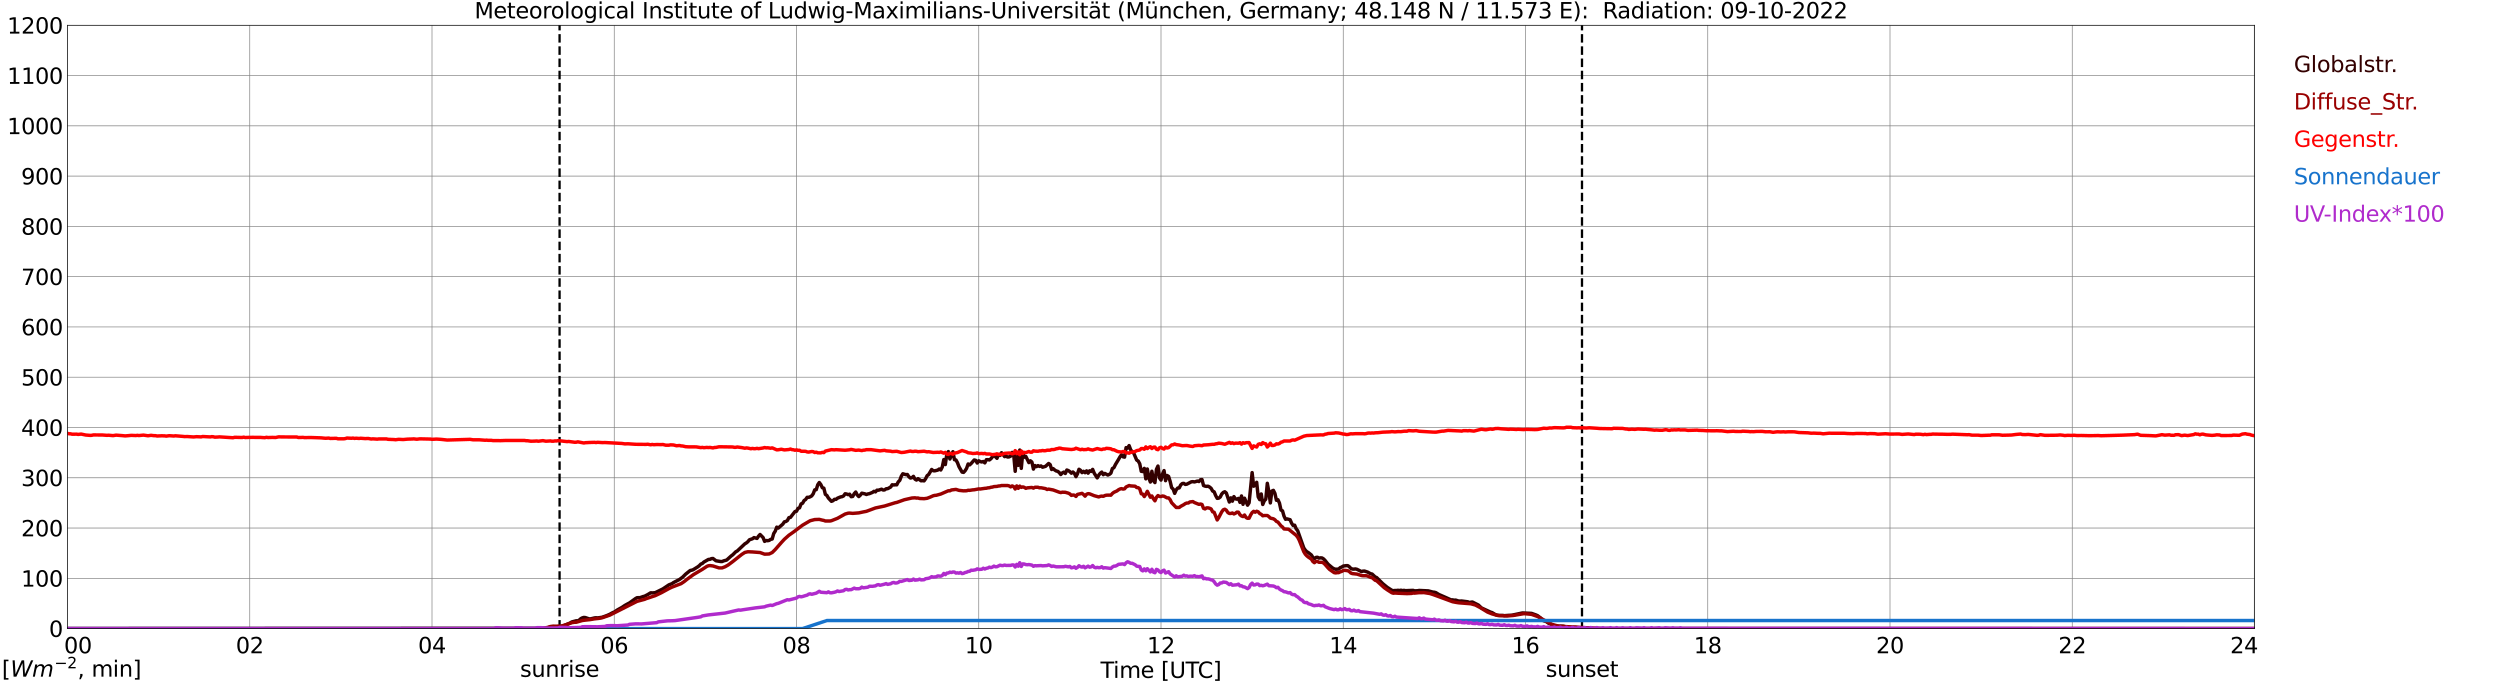 <?xml version="1.0" encoding="utf-8" standalone="no"?>
<!DOCTYPE svg PUBLIC "-//W3C//DTD SVG 1.1//EN"
  "http://www.w3.org/Graphics/SVG/1.1/DTD/svg11.dtd">
<svg xmlns:xlink="http://www.w3.org/1999/xlink" width="1085.4pt" height="296.64pt" viewBox="0 0 1085.4 296.64" xmlns="http://www.w3.org/2000/svg" version="1.1">
 <defs>
  <style type="text/css">*{stroke-linejoin: round; stroke-linecap: butt}</style>
 </defs>
 <g id="figure_1">
  <g id="patch_1">
   <path d="M 0 296.64 
L 1085.4 296.64 
L 1085.4 0 
L 0 0 
z
" style="fill: #ffffff"/>
  </g>
  <g id="axes_1">
   <g id="patch_2">
    <path d="M 29.306 272.909 
L 978.814 272.909 
L 978.814 10.976 
L 29.306 10.976 
z
" style="fill: #ffffff"/>
   </g>
   <g id="patch_3">
    <path d="M 978.814 272.909 
L 978.814 272.909 
L 978.814 10.976 
L 978.814 10.976 
z
" clip-path="url(#p2337120b9b)" style="fill: #d3d3d3; opacity: 0.25; stroke: #d3d3d3; stroke-linejoin: miter"/>
   </g>
   <g id="matplotlib.axis_1">
    <g id="xtick_1">
     <g id="line2d_1">
      <path d="M 29.306 272.909 
L 29.306 10.976 
" clip-path="url(#p2337120b9b)" style="fill: none; stroke: #808080; stroke-width: 0.3; stroke-linecap: square"/>
     </g>
     <g id="line2d_2"/>
     <g id="text_1">
      <!--    00 -->
      <g transform="translate(18.733 283.627) scale(0.095 -0.095)">
       <defs>
        <path id="DejaVuSans-20" transform="scale(0.016)"/>
        <path id="DejaVuSans-30" d="M 2034 4250 
Q 1547 4250 1301 3770 
Q 1056 3291 1056 2328 
Q 1056 1369 1301 889 
Q 1547 409 2034 409 
Q 2525 409 2770 889 
Q 3016 1369 3016 2328 
Q 3016 3291 2770 3770 
Q 2525 4250 2034 4250 
z
M 2034 4750 
Q 2819 4750 3233 4129 
Q 3647 3509 3647 2328 
Q 3647 1150 3233 529 
Q 2819 -91 2034 -91 
Q 1250 -91 836 529 
Q 422 1150 422 2328 
Q 422 3509 836 4129 
Q 1250 4750 2034 4750 
z
" transform="scale(0.016)"/>
       </defs>
       <use xlink:href="#DejaVuSans-20"/>
       <use xlink:href="#DejaVuSans-20" transform="translate(31.787 0)"/>
       <use xlink:href="#DejaVuSans-20" transform="translate(63.574 0)"/>
       <use xlink:href="#DejaVuSans-30" transform="translate(95.361 0)"/>
       <use xlink:href="#DejaVuSans-30" transform="translate(158.984 0)"/>
      </g>
     </g>
    </g>
    <g id="xtick_2">
     <g id="line2d_3">
      <path d="M 108.431 272.909 
L 108.431 10.976 
" clip-path="url(#p2337120b9b)" style="fill: none; stroke: #808080; stroke-width: 0.3; stroke-linecap: square"/>
     </g>
     <g id="line2d_4"/>
     <g id="text_2">
      <!-- 02 -->
      <g transform="translate(102.387 283.627) scale(0.095 -0.095)">
       <defs>
        <path id="DejaVuSans-32" d="M 1228 531 
L 3431 531 
L 3431 0 
L 469 0 
L 469 531 
Q 828 903 1448 1529 
Q 2069 2156 2228 2338 
Q 2531 2678 2651 2914 
Q 2772 3150 2772 3378 
Q 2772 3750 2511 3984 
Q 2250 4219 1831 4219 
Q 1534 4219 1204 4116 
Q 875 4013 500 3803 
L 500 4441 
Q 881 4594 1212 4672 
Q 1544 4750 1819 4750 
Q 2544 4750 2975 4387 
Q 3406 4025 3406 3419 
Q 3406 3131 3298 2873 
Q 3191 2616 2906 2266 
Q 2828 2175 2409 1742 
Q 1991 1309 1228 531 
z
" transform="scale(0.016)"/>
       </defs>
       <use xlink:href="#DejaVuSans-30"/>
       <use xlink:href="#DejaVuSans-32" transform="translate(63.623 0)"/>
      </g>
     </g>
    </g>
    <g id="xtick_3">
     <g id="line2d_5">
      <path d="M 187.557 272.909 
L 187.557 10.976 
" clip-path="url(#p2337120b9b)" style="fill: none; stroke: #808080; stroke-width: 0.3; stroke-linecap: square"/>
     </g>
     <g id="line2d_6"/>
     <g id="text_3">
      <!-- 04 -->
      <g transform="translate(181.513 283.627) scale(0.095 -0.095)">
       <defs>
        <path id="DejaVuSans-34" d="M 2419 4116 
L 825 1625 
L 2419 1625 
L 2419 4116 
z
M 2253 4666 
L 3047 4666 
L 3047 1625 
L 3713 1625 
L 3713 1100 
L 3047 1100 
L 3047 0 
L 2419 0 
L 2419 1100 
L 313 1100 
L 313 1709 
L 2253 4666 
z
" transform="scale(0.016)"/>
       </defs>
       <use xlink:href="#DejaVuSans-30"/>
       <use xlink:href="#DejaVuSans-34" transform="translate(63.623 0)"/>
      </g>
     </g>
    </g>
    <g id="xtick_4">
     <g id="line2d_7">
      <path d="M 266.683 272.909 
L 266.683 10.976 
" clip-path="url(#p2337120b9b)" style="fill: none; stroke: #808080; stroke-width: 0.3; stroke-linecap: square"/>
     </g>
     <g id="line2d_8"/>
     <g id="text_4">
      <!-- 06 -->
      <g transform="translate(260.638 283.627) scale(0.095 -0.095)">
       <defs>
        <path id="DejaVuSans-36" d="M 2113 2584 
Q 1688 2584 1439 2293 
Q 1191 2003 1191 1497 
Q 1191 994 1439 701 
Q 1688 409 2113 409 
Q 2538 409 2786 701 
Q 3034 994 3034 1497 
Q 3034 2003 2786 2293 
Q 2538 2584 2113 2584 
z
M 3366 4563 
L 3366 3988 
Q 3128 4100 2886 4159 
Q 2644 4219 2406 4219 
Q 1781 4219 1451 3797 
Q 1122 3375 1075 2522 
Q 1259 2794 1537 2939 
Q 1816 3084 2150 3084 
Q 2853 3084 3261 2657 
Q 3669 2231 3669 1497 
Q 3669 778 3244 343 
Q 2819 -91 2113 -91 
Q 1303 -91 875 529 
Q 447 1150 447 2328 
Q 447 3434 972 4092 
Q 1497 4750 2381 4750 
Q 2619 4750 2861 4703 
Q 3103 4656 3366 4563 
z
" transform="scale(0.016)"/>
       </defs>
       <use xlink:href="#DejaVuSans-30"/>
       <use xlink:href="#DejaVuSans-36" transform="translate(63.623 0)"/>
      </g>
     </g>
    </g>
    <g id="xtick_5">
     <g id="line2d_9">
      <path d="M 345.808 272.909 
L 345.808 10.976 
" clip-path="url(#p2337120b9b)" style="fill: none; stroke: #808080; stroke-width: 0.3; stroke-linecap: square"/>
     </g>
     <g id="line2d_10"/>
     <g id="text_5">
      <!-- 08 -->
      <g transform="translate(339.764 283.627) scale(0.095 -0.095)">
       <defs>
        <path id="DejaVuSans-38" d="M 2034 2216 
Q 1584 2216 1326 1975 
Q 1069 1734 1069 1313 
Q 1069 891 1326 650 
Q 1584 409 2034 409 
Q 2484 409 2743 651 
Q 3003 894 3003 1313 
Q 3003 1734 2745 1975 
Q 2488 2216 2034 2216 
z
M 1403 2484 
Q 997 2584 770 2862 
Q 544 3141 544 3541 
Q 544 4100 942 4425 
Q 1341 4750 2034 4750 
Q 2731 4750 3128 4425 
Q 3525 4100 3525 3541 
Q 3525 3141 3298 2862 
Q 3072 2584 2669 2484 
Q 3125 2378 3379 2068 
Q 3634 1759 3634 1313 
Q 3634 634 3220 271 
Q 2806 -91 2034 -91 
Q 1263 -91 848 271 
Q 434 634 434 1313 
Q 434 1759 690 2068 
Q 947 2378 1403 2484 
z
M 1172 3481 
Q 1172 3119 1398 2916 
Q 1625 2713 2034 2713 
Q 2441 2713 2670 2916 
Q 2900 3119 2900 3481 
Q 2900 3844 2670 4047 
Q 2441 4250 2034 4250 
Q 1625 4250 1398 4047 
Q 1172 3844 1172 3481 
z
" transform="scale(0.016)"/>
       </defs>
       <use xlink:href="#DejaVuSans-30"/>
       <use xlink:href="#DejaVuSans-38" transform="translate(63.623 0)"/>
      </g>
     </g>
    </g>
    <g id="xtick_6">
     <g id="line2d_11">
      <path d="M 424.934 272.909 
L 424.934 10.976 
" clip-path="url(#p2337120b9b)" style="fill: none; stroke: #808080; stroke-width: 0.3; stroke-linecap: square"/>
     </g>
     <g id="line2d_12"/>
     <g id="text_6">
      <!-- 10 -->
      <g transform="translate(418.89 283.627) scale(0.095 -0.095)">
       <defs>
        <path id="DejaVuSans-31" d="M 794 531 
L 1825 531 
L 1825 4091 
L 703 3866 
L 703 4441 
L 1819 4666 
L 2450 4666 
L 2450 531 
L 3481 531 
L 3481 0 
L 794 0 
L 794 531 
z
" transform="scale(0.016)"/>
       </defs>
       <use xlink:href="#DejaVuSans-31"/>
       <use xlink:href="#DejaVuSans-30" transform="translate(63.623 0)"/>
      </g>
     </g>
    </g>
    <g id="xtick_7">
     <g id="line2d_13">
      <path d="M 504.06 272.909 
L 504.06 10.976 
" clip-path="url(#p2337120b9b)" style="fill: none; stroke: #808080; stroke-width: 0.3; stroke-linecap: square"/>
     </g>
     <g id="line2d_14"/>
     <g id="text_7">
      <!-- 12 -->
      <g transform="translate(498.015 283.627) scale(0.095 -0.095)">
       <use xlink:href="#DejaVuSans-31"/>
       <use xlink:href="#DejaVuSans-32" transform="translate(63.623 0)"/>
      </g>
     </g>
    </g>
    <g id="xtick_8">
     <g id="line2d_15">
      <path d="M 583.185 272.909 
L 583.185 10.976 
" clip-path="url(#p2337120b9b)" style="fill: none; stroke: #808080; stroke-width: 0.3; stroke-linecap: square"/>
     </g>
     <g id="line2d_16"/>
     <g id="text_8">
      <!-- 14 -->
      <g transform="translate(577.141 283.627) scale(0.095 -0.095)">
       <use xlink:href="#DejaVuSans-31"/>
       <use xlink:href="#DejaVuSans-34" transform="translate(63.623 0)"/>
      </g>
     </g>
    </g>
    <g id="xtick_9">
     <g id="line2d_17">
      <path d="M 662.311 272.909 
L 662.311 10.976 
" clip-path="url(#p2337120b9b)" style="fill: none; stroke: #808080; stroke-width: 0.3; stroke-linecap: square"/>
     </g>
     <g id="line2d_18"/>
     <g id="text_9">
      <!-- 16 -->
      <g transform="translate(656.267 283.627) scale(0.095 -0.095)">
       <use xlink:href="#DejaVuSans-31"/>
       <use xlink:href="#DejaVuSans-36" transform="translate(63.623 0)"/>
      </g>
     </g>
    </g>
    <g id="xtick_10">
     <g id="line2d_19">
      <path d="M 741.437 272.909 
L 741.437 10.976 
" clip-path="url(#p2337120b9b)" style="fill: none; stroke: #808080; stroke-width: 0.3; stroke-linecap: square"/>
     </g>
     <g id="line2d_20"/>
     <g id="text_10">
      <!-- 18 -->
      <g transform="translate(735.392 283.627) scale(0.095 -0.095)">
       <use xlink:href="#DejaVuSans-31"/>
       <use xlink:href="#DejaVuSans-38" transform="translate(63.623 0)"/>
      </g>
     </g>
    </g>
    <g id="xtick_11">
     <g id="line2d_21">
      <path d="M 820.562 272.909 
L 820.562 10.976 
" clip-path="url(#p2337120b9b)" style="fill: none; stroke: #808080; stroke-width: 0.3; stroke-linecap: square"/>
     </g>
     <g id="line2d_22"/>
     <g id="text_11">
      <!-- 20 -->
      <g transform="translate(814.518 283.627) scale(0.095 -0.095)">
       <use xlink:href="#DejaVuSans-32"/>
       <use xlink:href="#DejaVuSans-30" transform="translate(63.623 0)"/>
      </g>
     </g>
    </g>
    <g id="xtick_12">
     <g id="line2d_23">
      <path d="M 899.688 272.909 
L 899.688 10.976 
" clip-path="url(#p2337120b9b)" style="fill: none; stroke: #808080; stroke-width: 0.3; stroke-linecap: square"/>
     </g>
     <g id="line2d_24"/>
     <g id="text_12">
      <!-- 22 -->
      <g transform="translate(893.644 283.627) scale(0.095 -0.095)">
       <use xlink:href="#DejaVuSans-32"/>
       <use xlink:href="#DejaVuSans-32" transform="translate(63.623 0)"/>
      </g>
     </g>
    </g>
    <g id="xtick_13">
     <g id="line2d_25">
      <path d="M 978.814 272.909 
L 978.814 10.976 
" clip-path="url(#p2337120b9b)" style="fill: none; stroke: #808080; stroke-width: 0.3; stroke-linecap: square"/>
     </g>
     <g id="line2d_26"/>
     <g id="text_13">
      <!-- 24    -->
      <g transform="translate(968.241 283.627) scale(0.095 -0.095)">
       <use xlink:href="#DejaVuSans-32"/>
       <use xlink:href="#DejaVuSans-34" transform="translate(63.623 0)"/>
       <use xlink:href="#DejaVuSans-20" transform="translate(127.246 0)"/>
       <use xlink:href="#DejaVuSans-20" transform="translate(159.033 0)"/>
       <use xlink:href="#DejaVuSans-20" transform="translate(190.82 0)"/>
      </g>
     </g>
    </g>
    <g id="text_14">
     <!-- Time [UTC] -->
     <g transform="translate(477.806 294.322) scale(0.095 -0.095)">
      <defs>
       <path id="DejaVuSans-54" d="M -19 4666 
L 3928 4666 
L 3928 4134 
L 2272 4134 
L 2272 0 
L 1638 0 
L 1638 4134 
L -19 4134 
L -19 4666 
z
" transform="scale(0.016)"/>
       <path id="DejaVuSans-69" d="M 603 3500 
L 1178 3500 
L 1178 0 
L 603 0 
L 603 3500 
z
M 603 4863 
L 1178 4863 
L 1178 4134 
L 603 4134 
L 603 4863 
z
" transform="scale(0.016)"/>
       <path id="DejaVuSans-6d" d="M 3328 2828 
Q 3544 3216 3844 3400 
Q 4144 3584 4550 3584 
Q 5097 3584 5394 3201 
Q 5691 2819 5691 2113 
L 5691 0 
L 5113 0 
L 5113 2094 
Q 5113 2597 4934 2840 
Q 4756 3084 4391 3084 
Q 3944 3084 3684 2787 
Q 3425 2491 3425 1978 
L 3425 0 
L 2847 0 
L 2847 2094 
Q 2847 2600 2669 2842 
Q 2491 3084 2119 3084 
Q 1678 3084 1418 2786 
Q 1159 2488 1159 1978 
L 1159 0 
L 581 0 
L 581 3500 
L 1159 3500 
L 1159 2956 
Q 1356 3278 1631 3431 
Q 1906 3584 2284 3584 
Q 2666 3584 2933 3390 
Q 3200 3197 3328 2828 
z
" transform="scale(0.016)"/>
       <path id="DejaVuSans-65" d="M 3597 1894 
L 3597 1613 
L 953 1613 
Q 991 1019 1311 708 
Q 1631 397 2203 397 
Q 2534 397 2845 478 
Q 3156 559 3463 722 
L 3463 178 
Q 3153 47 2828 -22 
Q 2503 -91 2169 -91 
Q 1331 -91 842 396 
Q 353 884 353 1716 
Q 353 2575 817 3079 
Q 1281 3584 2069 3584 
Q 2775 3584 3186 3129 
Q 3597 2675 3597 1894 
z
M 3022 2063 
Q 3016 2534 2758 2815 
Q 2500 3097 2075 3097 
Q 1594 3097 1305 2825 
Q 1016 2553 972 2059 
L 3022 2063 
z
" transform="scale(0.016)"/>
       <path id="DejaVuSans-5b" d="M 550 4863 
L 1875 4863 
L 1875 4416 
L 1125 4416 
L 1125 -397 
L 1875 -397 
L 1875 -844 
L 550 -844 
L 550 4863 
z
" transform="scale(0.016)"/>
       <path id="DejaVuSans-55" d="M 556 4666 
L 1191 4666 
L 1191 1831 
Q 1191 1081 1462 751 
Q 1734 422 2344 422 
Q 2950 422 3222 751 
Q 3494 1081 3494 1831 
L 3494 4666 
L 4128 4666 
L 4128 1753 
Q 4128 841 3676 375 
Q 3225 -91 2344 -91 
Q 1459 -91 1007 375 
Q 556 841 556 1753 
L 556 4666 
z
" transform="scale(0.016)"/>
       <path id="DejaVuSans-43" d="M 4122 4306 
L 4122 3641 
Q 3803 3938 3442 4084 
Q 3081 4231 2675 4231 
Q 1875 4231 1450 3742 
Q 1025 3253 1025 2328 
Q 1025 1406 1450 917 
Q 1875 428 2675 428 
Q 3081 428 3442 575 
Q 3803 722 4122 1019 
L 4122 359 
Q 3791 134 3420 21 
Q 3050 -91 2638 -91 
Q 1578 -91 968 557 
Q 359 1206 359 2328 
Q 359 3453 968 4101 
Q 1578 4750 2638 4750 
Q 3056 4750 3426 4639 
Q 3797 4528 4122 4306 
z
" transform="scale(0.016)"/>
       <path id="DejaVuSans-5d" d="M 1947 4863 
L 1947 -844 
L 622 -844 
L 622 -397 
L 1369 -397 
L 1369 4416 
L 622 4416 
L 622 4863 
L 1947 4863 
z
" transform="scale(0.016)"/>
      </defs>
      <use xlink:href="#DejaVuSans-54"/>
      <use xlink:href="#DejaVuSans-69" transform="translate(57.959 0)"/>
      <use xlink:href="#DejaVuSans-6d" transform="translate(85.742 0)"/>
      <use xlink:href="#DejaVuSans-65" transform="translate(183.154 0)"/>
      <use xlink:href="#DejaVuSans-20" transform="translate(244.678 0)"/>
      <use xlink:href="#DejaVuSans-5b" transform="translate(276.465 0)"/>
      <use xlink:href="#DejaVuSans-55" transform="translate(315.479 0)"/>
      <use xlink:href="#DejaVuSans-54" transform="translate(388.672 0)"/>
      <use xlink:href="#DejaVuSans-43" transform="translate(443.881 0)"/>
      <use xlink:href="#DejaVuSans-5d" transform="translate(513.705 0)"/>
     </g>
    </g>
   </g>
   <g id="matplotlib.axis_2">
    <g id="ytick_1">
     <g id="line2d_27">
      <path d="M 29.306 272.909 
L 978.814 272.909 
" clip-path="url(#p2337120b9b)" style="fill: none; stroke: #808080; stroke-width: 0.3; stroke-linecap: square"/>
     </g>
     <g id="line2d_28"/>
     <g id="text_15">
      <!-- 0 -->
      <g transform="translate(21.261 276.518) scale(0.095 -0.095)">
       <use xlink:href="#DejaVuSans-30"/>
      </g>
     </g>
    </g>
    <g id="ytick_2">
     <g id="line2d_29">
      <path d="M 29.306 251.081 
L 978.814 251.081 
" clip-path="url(#p2337120b9b)" style="fill: none; stroke: #808080; stroke-width: 0.3; stroke-linecap: square"/>
     </g>
     <g id="line2d_30"/>
     <g id="text_16">
      <!-- 100 -->
      <g transform="translate(9.173 254.69) scale(0.095 -0.095)">
       <use xlink:href="#DejaVuSans-31"/>
       <use xlink:href="#DejaVuSans-30" transform="translate(63.623 0)"/>
       <use xlink:href="#DejaVuSans-30" transform="translate(127.246 0)"/>
      </g>
     </g>
    </g>
    <g id="ytick_3">
     <g id="line2d_31">
      <path d="M 29.306 229.253 
L 978.814 229.253 
" clip-path="url(#p2337120b9b)" style="fill: none; stroke: #808080; stroke-width: 0.3; stroke-linecap: square"/>
     </g>
     <g id="line2d_32"/>
     <g id="text_17">
      <!-- 200 -->
      <g transform="translate(9.173 232.863) scale(0.095 -0.095)">
       <use xlink:href="#DejaVuSans-32"/>
       <use xlink:href="#DejaVuSans-30" transform="translate(63.623 0)"/>
       <use xlink:href="#DejaVuSans-30" transform="translate(127.246 0)"/>
      </g>
     </g>
    </g>
    <g id="ytick_4">
     <g id="line2d_33">
      <path d="M 29.306 207.426 
L 978.814 207.426 
" clip-path="url(#p2337120b9b)" style="fill: none; stroke: #808080; stroke-width: 0.3; stroke-linecap: square"/>
     </g>
     <g id="line2d_34"/>
     <g id="text_18">
      <!-- 300 -->
      <g transform="translate(9.173 211.035) scale(0.095 -0.095)">
       <defs>
        <path id="DejaVuSans-33" d="M 2597 2516 
Q 3050 2419 3304 2112 
Q 3559 1806 3559 1356 
Q 3559 666 3084 287 
Q 2609 -91 1734 -91 
Q 1441 -91 1130 -33 
Q 819 25 488 141 
L 488 750 
Q 750 597 1062 519 
Q 1375 441 1716 441 
Q 2309 441 2620 675 
Q 2931 909 2931 1356 
Q 2931 1769 2642 2001 
Q 2353 2234 1838 2234 
L 1294 2234 
L 1294 2753 
L 1863 2753 
Q 2328 2753 2575 2939 
Q 2822 3125 2822 3475 
Q 2822 3834 2567 4026 
Q 2313 4219 1838 4219 
Q 1578 4219 1281 4162 
Q 984 4106 628 3988 
L 628 4550 
Q 988 4650 1302 4700 
Q 1616 4750 1894 4750 
Q 2613 4750 3031 4423 
Q 3450 4097 3450 3541 
Q 3450 3153 3228 2886 
Q 3006 2619 2597 2516 
z
" transform="scale(0.016)"/>
       </defs>
       <use xlink:href="#DejaVuSans-33"/>
       <use xlink:href="#DejaVuSans-30" transform="translate(63.623 0)"/>
       <use xlink:href="#DejaVuSans-30" transform="translate(127.246 0)"/>
      </g>
     </g>
    </g>
    <g id="ytick_5">
     <g id="line2d_35">
      <path d="M 29.306 185.598 
L 978.814 185.598 
" clip-path="url(#p2337120b9b)" style="fill: none; stroke: #808080; stroke-width: 0.3; stroke-linecap: square"/>
     </g>
     <g id="line2d_36"/>
     <g id="text_19">
      <!-- 400 -->
      <g transform="translate(9.173 189.207) scale(0.095 -0.095)">
       <use xlink:href="#DejaVuSans-34"/>
       <use xlink:href="#DejaVuSans-30" transform="translate(63.623 0)"/>
       <use xlink:href="#DejaVuSans-30" transform="translate(127.246 0)"/>
      </g>
     </g>
    </g>
    <g id="ytick_6">
     <g id="line2d_37">
      <path d="M 29.306 163.77 
L 978.814 163.77 
" clip-path="url(#p2337120b9b)" style="fill: none; stroke: #808080; stroke-width: 0.3; stroke-linecap: square"/>
     </g>
     <g id="line2d_38"/>
     <g id="text_20">
      <!-- 500 -->
      <g transform="translate(9.173 167.379) scale(0.095 -0.095)">
       <defs>
        <path id="DejaVuSans-35" d="M 691 4666 
L 3169 4666 
L 3169 4134 
L 1269 4134 
L 1269 2991 
Q 1406 3038 1543 3061 
Q 1681 3084 1819 3084 
Q 2600 3084 3056 2656 
Q 3513 2228 3513 1497 
Q 3513 744 3044 326 
Q 2575 -91 1722 -91 
Q 1428 -91 1123 -41 
Q 819 9 494 109 
L 494 744 
Q 775 591 1075 516 
Q 1375 441 1709 441 
Q 2250 441 2565 725 
Q 2881 1009 2881 1497 
Q 2881 1984 2565 2268 
Q 2250 2553 1709 2553 
Q 1456 2553 1204 2497 
Q 953 2441 691 2322 
L 691 4666 
z
" transform="scale(0.016)"/>
       </defs>
       <use xlink:href="#DejaVuSans-35"/>
       <use xlink:href="#DejaVuSans-30" transform="translate(63.623 0)"/>
       <use xlink:href="#DejaVuSans-30" transform="translate(127.246 0)"/>
      </g>
     </g>
    </g>
    <g id="ytick_7">
     <g id="line2d_39">
      <path d="M 29.306 141.942 
L 978.814 141.942 
" clip-path="url(#p2337120b9b)" style="fill: none; stroke: #808080; stroke-width: 0.3; stroke-linecap: square"/>
     </g>
     <g id="line2d_40"/>
     <g id="text_21">
      <!-- 600 -->
      <g transform="translate(9.173 145.551) scale(0.095 -0.095)">
       <use xlink:href="#DejaVuSans-36"/>
       <use xlink:href="#DejaVuSans-30" transform="translate(63.623 0)"/>
       <use xlink:href="#DejaVuSans-30" transform="translate(127.246 0)"/>
      </g>
     </g>
    </g>
    <g id="ytick_8">
     <g id="line2d_41">
      <path d="M 29.306 120.114 
L 978.814 120.114 
" clip-path="url(#p2337120b9b)" style="fill: none; stroke: #808080; stroke-width: 0.3; stroke-linecap: square"/>
     </g>
     <g id="line2d_42"/>
     <g id="text_22">
      <!-- 700 -->
      <g transform="translate(9.173 123.724) scale(0.095 -0.095)">
       <defs>
        <path id="DejaVuSans-37" d="M 525 4666 
L 3525 4666 
L 3525 4397 
L 1831 0 
L 1172 0 
L 2766 4134 
L 525 4134 
L 525 4666 
z
" transform="scale(0.016)"/>
       </defs>
       <use xlink:href="#DejaVuSans-37"/>
       <use xlink:href="#DejaVuSans-30" transform="translate(63.623 0)"/>
       <use xlink:href="#DejaVuSans-30" transform="translate(127.246 0)"/>
      </g>
     </g>
    </g>
    <g id="ytick_9">
     <g id="line2d_43">
      <path d="M 29.306 98.287 
L 978.814 98.287 
" clip-path="url(#p2337120b9b)" style="fill: none; stroke: #808080; stroke-width: 0.3; stroke-linecap: square"/>
     </g>
     <g id="line2d_44"/>
     <g id="text_23">
      <!-- 800 -->
      <g transform="translate(9.173 101.896) scale(0.095 -0.095)">
       <use xlink:href="#DejaVuSans-38"/>
       <use xlink:href="#DejaVuSans-30" transform="translate(63.623 0)"/>
       <use xlink:href="#DejaVuSans-30" transform="translate(127.246 0)"/>
      </g>
     </g>
    </g>
    <g id="ytick_10">
     <g id="line2d_45">
      <path d="M 29.306 76.459 
L 978.814 76.459 
" clip-path="url(#p2337120b9b)" style="fill: none; stroke: #808080; stroke-width: 0.3; stroke-linecap: square"/>
     </g>
     <g id="line2d_46"/>
     <g id="text_24">
      <!-- 900 -->
      <g transform="translate(9.173 80.068) scale(0.095 -0.095)">
       <defs>
        <path id="DejaVuSans-39" d="M 703 97 
L 703 672 
Q 941 559 1184 500 
Q 1428 441 1663 441 
Q 2288 441 2617 861 
Q 2947 1281 2994 2138 
Q 2813 1869 2534 1725 
Q 2256 1581 1919 1581 
Q 1219 1581 811 2004 
Q 403 2428 403 3163 
Q 403 3881 828 4315 
Q 1253 4750 1959 4750 
Q 2769 4750 3195 4129 
Q 3622 3509 3622 2328 
Q 3622 1225 3098 567 
Q 2575 -91 1691 -91 
Q 1453 -91 1209 -44 
Q 966 3 703 97 
z
M 1959 2075 
Q 2384 2075 2632 2365 
Q 2881 2656 2881 3163 
Q 2881 3666 2632 3958 
Q 2384 4250 1959 4250 
Q 1534 4250 1286 3958 
Q 1038 3666 1038 3163 
Q 1038 2656 1286 2365 
Q 1534 2075 1959 2075 
z
" transform="scale(0.016)"/>
       </defs>
       <use xlink:href="#DejaVuSans-39"/>
       <use xlink:href="#DejaVuSans-30" transform="translate(63.623 0)"/>
       <use xlink:href="#DejaVuSans-30" transform="translate(127.246 0)"/>
      </g>
     </g>
    </g>
    <g id="ytick_11">
     <g id="line2d_47">
      <path d="M 29.306 54.631 
L 978.814 54.631 
" clip-path="url(#p2337120b9b)" style="fill: none; stroke: #808080; stroke-width: 0.3; stroke-linecap: square"/>
     </g>
     <g id="line2d_48"/>
     <g id="text_25">
      <!-- 1000 -->
      <g transform="translate(3.128 58.24) scale(0.095 -0.095)">
       <use xlink:href="#DejaVuSans-31"/>
       <use xlink:href="#DejaVuSans-30" transform="translate(63.623 0)"/>
       <use xlink:href="#DejaVuSans-30" transform="translate(127.246 0)"/>
       <use xlink:href="#DejaVuSans-30" transform="translate(190.869 0)"/>
      </g>
     </g>
    </g>
    <g id="ytick_12">
     <g id="line2d_49">
      <path d="M 29.306 32.803 
L 978.814 32.803 
" clip-path="url(#p2337120b9b)" style="fill: none; stroke: #808080; stroke-width: 0.3; stroke-linecap: square"/>
     </g>
     <g id="line2d_50"/>
     <g id="text_26">
      <!-- 1100 -->
      <g transform="translate(3.128 36.413) scale(0.095 -0.095)">
       <use xlink:href="#DejaVuSans-31"/>
       <use xlink:href="#DejaVuSans-31" transform="translate(63.623 0)"/>
       <use xlink:href="#DejaVuSans-30" transform="translate(127.246 0)"/>
       <use xlink:href="#DejaVuSans-30" transform="translate(190.869 0)"/>
      </g>
     </g>
    </g>
    <g id="ytick_13">
     <g id="line2d_51">
      <path d="M 29.306 10.976 
L 978.814 10.976 
" clip-path="url(#p2337120b9b)" style="fill: none; stroke: #808080; stroke-width: 0.3; stroke-linecap: square"/>
     </g>
     <g id="line2d_52"/>
     <g id="text_27">
      <!-- 1200 -->
      <g transform="translate(3.128 14.585) scale(0.095 -0.095)">
       <use xlink:href="#DejaVuSans-31"/>
       <use xlink:href="#DejaVuSans-32" transform="translate(63.623 0)"/>
       <use xlink:href="#DejaVuSans-30" transform="translate(127.246 0)"/>
       <use xlink:href="#DejaVuSans-30" transform="translate(190.869 0)"/>
      </g>
     </g>
    </g>
   </g>
   <g id="line2d_53">
    <path d="M 242.945 272.909 
L 242.945 10.976 
" clip-path="url(#p2337120b9b)" style="fill: none; stroke-dasharray: 3.7,1.6; stroke-dashoffset: 0; stroke: #000000"/>
   </g>
   <g id="line2d_54">
    <path d="M 686.84 272.909 
L 686.84 10.976 
" clip-path="url(#p2337120b9b)" style="fill: none; stroke-dasharray: 3.7,1.6; stroke-dashoffset: 0; stroke: #000000"/>
   </g>
   <g id="line2d_55">
    <path d="M 29.306 272.909 
L 237.011 272.806 
L 239.648 272.047 
L 240.308 272.029 
L 240.967 272.147 
L 241.626 272.097 
L 242.286 272.315 
L 243.604 271.994 
L 244.923 271.573 
L 247.561 270.475 
L 248.22 270.036 
L 250.198 269.512 
L 250.858 269.565 
L 251.517 269.192 
L 252.176 268.585 
L 252.836 268.246 
L 253.495 268.061 
L 254.155 268.129 
L 255.473 268.585 
L 256.133 268.753 
L 258.111 268.281 
L 258.77 268.214 
L 259.43 268.281 
L 261.408 267.993 
L 263.386 267.286 
L 264.705 266.712 
L 266.023 265.985 
L 266.683 265.732 
L 268.002 264.837 
L 269.32 264.095 
L 269.98 263.739 
L 271.298 262.846 
L 272.617 262.119 
L 273.277 261.781 
L 275.914 259.873 
L 276.573 259.502 
L 277.892 259.469 
L 279.211 258.996 
L 279.87 258.845 
L 281.189 258.151 
L 282.508 257.359 
L 283.167 257.426 
L 284.486 257.308 
L 287.783 255.687 
L 290.42 253.914 
L 291.739 253.408 
L 292.399 252.936 
L 295.036 251.568 
L 296.355 250.59 
L 297.674 249.272 
L 299.652 247.685 
L 300.311 247.567 
L 300.971 247.331 
L 302.949 246.098 
L 303.608 245.591 
L 304.267 244.899 
L 304.927 244.646 
L 305.586 244.022 
L 307.564 242.891 
L 308.224 242.841 
L 308.883 242.538 
L 309.543 242.47 
L 310.861 243.465 
L 312.839 243.786 
L 313.499 243.804 
L 314.158 243.516 
L 315.477 243.162 
L 317.455 241.372 
L 318.114 240.883 
L 319.433 239.565 
L 320.093 239.211 
L 323.39 236.105 
L 324.049 235.716 
L 324.708 235.16 
L 325.368 234.35 
L 326.686 233.911 
L 327.346 233.405 
L 328.665 233.759 
L 329.324 232.778 
L 329.983 232.054 
L 331.302 233.387 
L 331.961 235.042 
L 332.621 234.671 
L 333.28 234.754 
L 333.94 234.619 
L 334.599 234.165 
L 335.258 234.012 
L 335.918 231.648 
L 336.577 230.618 
L 337.236 228.863 
L 337.896 229.269 
L 339.874 227.546 
L 340.533 226.566 
L 341.193 226.416 
L 341.852 225.977 
L 342.512 224.744 
L 343.171 224.643 
L 345.149 222.094 
L 345.808 221.958 
L 346.468 220.71 
L 347.127 220.489 
L 347.787 218.785 
L 348.446 218.497 
L 349.105 217.316 
L 349.765 216.877 
L 350.424 215.914 
L 351.083 215.932 
L 351.743 215.696 
L 352.402 215.308 
L 353.062 214.395 
L 353.721 212.673 
L 354.38 212.605 
L 355.04 210.462 
L 355.699 209.499 
L 356.359 210.361 
L 357.018 211.745 
L 357.677 211.948 
L 358.337 214.631 
L 358.996 215.105 
L 359.655 216.235 
L 360.974 217.654 
L 361.634 217.401 
L 362.293 216.777 
L 362.952 216.809 
L 363.612 216.285 
L 364.93 215.746 
L 365.59 215.628 
L 366.249 215.323 
L 366.909 214.378 
L 367.568 214.48 
L 368.227 214.766 
L 368.887 214.563 
L 369.546 215.644 
L 370.206 215.543 
L 370.865 214.345 
L 371.524 213.618 
L 372.184 214.884 
L 372.843 215.593 
L 373.502 214.987 
L 374.162 214.124 
L 375.481 214.395 
L 376.14 214.683 
L 376.799 214.445 
L 377.459 214.327 
L 378.777 213.788 
L 379.437 213.315 
L 380.096 213.55 
L 380.756 212.808 
L 381.415 212.826 
L 382.734 212.387 
L 383.393 212.741 
L 384.053 212.708 
L 384.712 212.201 
L 385.371 212.167 
L 386.69 211.457 
L 387.349 210.462 
L 388.009 210.562 
L 388.668 210.462 
L 389.328 210.497 
L 389.987 209.213 
L 390.646 208.554 
L 391.306 206.749 
L 391.965 205.701 
L 393.284 206.072 
L 393.943 206.005 
L 394.603 206.985 
L 395.262 207.541 
L 395.921 207.406 
L 396.581 206.817 
L 397.24 208.03 
L 397.899 208.419 
L 398.559 207.812 
L 399.878 208.74 
L 400.537 208.689 
L 401.196 208.774 
L 401.856 207.862 
L 402.515 206.528 
L 403.175 206.022 
L 404.493 203.828 
L 405.153 204.367 
L 405.812 204.418 
L 407.131 204.097 
L 407.79 203.625 
L 408.45 204.047 
L 409.109 202.73 
L 409.768 199.522 
L 410.428 201.683 
L 411.087 197.007 
L 411.746 196.062 
L 412.406 199.286 
L 413.725 196.112 
L 414.384 199.589 
L 415.043 199.692 
L 415.703 200.908 
L 416.362 202.63 
L 417.681 204.959 
L 418.34 205.094 
L 419 204.385 
L 419.659 203.322 
L 420.318 201.447 
L 420.978 201.835 
L 421.637 201.229 
L 422.956 199.709 
L 423.615 199.86 
L 424.275 201.026 
L 424.934 200.063 
L 425.593 200.401 
L 426.253 200.569 
L 426.912 200.366 
L 427.572 200.958 
L 428.231 199.589 
L 428.89 199.557 
L 429.55 199.692 
L 430.209 199.168 
L 430.869 198.341 
L 431.528 197.784 
L 432.187 198.291 
L 432.847 198.983 
L 433.506 197.328 
L 434.165 197.734 
L 434.825 196.551 
L 435.484 197.311 
L 436.144 198.24 
L 436.803 198.055 
L 437.462 198.426 
L 438.122 198.358 
L 438.781 198.037 
L 439.44 196.416 
L 440.1 197.295 
L 440.759 204.621 
L 441.419 196.483 
L 442.078 202.038 
L 442.737 195.388 
L 443.397 203.337 
L 444.056 196.383 
L 444.716 198.509 
L 445.375 198.173 
L 446.694 200.84 
L 447.353 200.063 
L 448.012 200.602 
L 448.672 203.658 
L 449.331 202.121 
L 449.991 202.595 
L 450.65 202.156 
L 451.309 202.495 
L 451.969 202.292 
L 452.628 202.848 
L 453.947 202.46 
L 455.266 201.229 
L 455.925 201.683 
L 456.584 203.844 
L 457.244 203.455 
L 457.903 204.047 
L 458.563 204.47 
L 459.222 204.638 
L 459.881 205.162 
L 460.541 206.022 
L 461.2 205.33 
L 461.859 204.976 
L 462.519 205.566 
L 463.178 204.064 
L 463.838 204.317 
L 464.497 204.773 
L 465.156 205.448 
L 465.816 204.924 
L 466.475 205.533 
L 467.134 206.934 
L 467.794 205.701 
L 468.453 203.743 
L 469.113 204.182 
L 469.772 205.195 
L 470.431 204.621 
L 471.091 205.23 
L 471.75 204.435 
L 472.409 205.43 
L 473.069 204.402 
L 473.728 204.671 
L 474.388 203.793 
L 475.047 205.415 
L 476.366 207.474 
L 477.025 206.31 
L 477.685 205.483 
L 478.344 204.959 
L 479.003 206.09 
L 479.663 205.548 
L 480.981 206.242 
L 481.641 205.954 
L 482.3 205.43 
L 482.96 203.405 
L 483.619 203.051 
L 484.278 201.683 
L 485.597 199.506 
L 486.256 198.341 
L 486.916 197.428 
L 487.575 198.323 
L 488.235 198.476 
L 488.894 194.34 
L 489.553 194.576 
L 490.213 193.462 
L 490.872 195.217 
L 491.532 196.18 
L 492.191 196.669 
L 493.51 199.76 
L 494.169 200.163 
L 494.828 201.362 
L 495.488 204.621 
L 496.147 204.723 
L 496.807 203.355 
L 497.466 207.897 
L 498.125 203.625 
L 498.785 207.508 
L 499.444 209.281 
L 500.103 204.603 
L 500.763 208.722 
L 501.422 209.517 
L 502.082 203.761 
L 502.741 202.342 
L 503.4 207.474 
L 504.06 208.419 
L 504.719 205.836 
L 505.379 204.317 
L 506.038 208.689 
L 506.697 206.443 
L 507.357 206.849 
L 508.016 208.96 
L 508.675 211.728 
L 509.335 212.352 
L 509.994 214.192 
L 510.654 212.69 
L 511.313 211.896 
L 511.972 211.83 
L 512.632 210.529 
L 513.291 209.938 
L 513.95 209.87 
L 514.61 210.309 
L 515.269 210.209 
L 517.247 209.178 
L 517.907 209.111 
L 518.566 209.246 
L 519.885 208.857 
L 520.544 209.06 
L 521.204 208.283 
L 521.863 208.2 
L 522.522 210.8 
L 523.182 211.053 
L 523.841 211.171 
L 524.501 211.086 
L 525.16 211.457 
L 525.819 212.016 
L 526.479 213.197 
L 527.138 213.535 
L 527.797 215.155 
L 528.457 216.353 
L 529.116 216.285 
L 529.776 215.796 
L 530.435 214.463 
L 531.094 213.788 
L 531.754 213.5 
L 532.413 214.042 
L 533.732 217.957 
L 534.391 216.15 
L 535.051 217.586 
L 535.71 215.611 
L 536.369 216.574 
L 537.029 216.724 
L 537.688 216.388 
L 538.348 218.11 
L 539.007 215.323 
L 539.666 218.953 
L 540.326 216.303 
L 541.644 219.324 
L 542.304 218.296 
L 543.623 205.195 
L 544.282 211.086 
L 544.941 210.615 
L 545.601 209.399 
L 546.26 215.729 
L 546.919 216.927 
L 547.579 214.463 
L 548.238 219.02 
L 548.898 217.416 
L 549.557 216.742 
L 550.216 209.837 
L 550.876 213.467 
L 551.535 218.346 
L 552.195 213.214 
L 552.854 212.893 
L 553.513 214.21 
L 554.173 217.198 
L 554.832 216.977 
L 555.491 218.414 
L 556.151 221.435 
L 556.81 221.79 
L 557.47 224.084 
L 558.129 225.453 
L 558.788 225.283 
L 560.107 225.639 
L 560.766 227.158 
L 561.426 228.153 
L 562.085 228.018 
L 562.745 229.572 
L 563.404 230.417 
L 566.042 237.877 
L 566.701 238.84 
L 567.36 239.515 
L 568.02 239.903 
L 569.338 240.951 
L 569.998 241.996 
L 570.657 242.588 
L 571.317 242.014 
L 571.976 241.929 
L 572.635 242.317 
L 573.295 242.199 
L 573.954 242.232 
L 574.613 242.638 
L 575.273 243.297 
L 576.592 244.952 
L 577.91 246.065 
L 578.57 246.604 
L 579.229 246.96 
L 579.889 247.145 
L 581.207 247.06 
L 581.867 246.436 
L 582.526 246.2 
L 583.185 245.762 
L 584.504 245.576 
L 585.164 245.591 
L 585.823 246.065 
L 586.482 246.774 
L 587.142 247.06 
L 587.801 247.095 
L 588.46 247.01 
L 589.12 247.163 
L 591.098 248.158 
L 591.757 247.955 
L 592.417 247.938 
L 593.736 248.361 
L 595.054 249.086 
L 595.714 249.221 
L 597.032 250.487 
L 597.692 250.758 
L 600.329 253.393 
L 602.307 255.012 
L 604.286 256.278 
L 604.945 256.464 
L 605.604 256.363 
L 606.264 256.379 
L 606.923 256.278 
L 607.582 256.379 
L 608.242 256.245 
L 608.901 256.414 
L 609.561 256.311 
L 610.22 256.446 
L 613.517 256.311 
L 614.176 256.531 
L 615.495 256.464 
L 616.154 256.346 
L 620.111 256.531 
L 622.089 257.055 
L 622.748 257.123 
L 623.408 257.308 
L 624.726 258.118 
L 626.045 258.692 
L 627.364 259.266 
L 630.001 260.447 
L 630.661 260.432 
L 631.32 260.583 
L 631.98 260.532 
L 633.298 260.954 
L 634.617 260.938 
L 637.255 261.275 
L 637.914 261.563 
L 639.233 261.36 
L 641.87 262.693 
L 643.189 263.942 
L 647.145 265.765 
L 647.805 265.968 
L 649.123 266.762 
L 649.783 267.048 
L 651.102 267.201 
L 652.42 267.166 
L 653.08 267.301 
L 655.058 267.151 
L 656.377 267.098 
L 660.992 266.12 
L 664.949 266.306 
L 666.927 267.015 
L 667.586 267.319 
L 668.905 268.332 
L 669.564 269.159 
L 670.224 269.512 
L 670.883 269.683 
L 671.542 270.004 
L 672.202 270.51 
L 674.18 271.37 
L 674.839 271.708 
L 675.499 271.876 
L 676.817 271.859 
L 678.136 271.844 
L 678.796 271.876 
L 680.774 272.418 
L 681.433 272.365 
L 682.092 272.568 
L 682.752 272.4 
L 684.071 272.365 
L 686.049 272.618 
L 688.027 272.553 
L 688.686 272.603 
L 690.005 272.856 
L 691.983 272.909 
L 978.154 272.909 
L 978.154 272.909 
" clip-path="url(#p2337120b9b)" style="fill: none; stroke: #330000; stroke-width: 1.5; stroke-linecap: square"/>
   </g>
   <g id="line2d_56">
    <path d="M 29.306 272.909 
L 235.033 272.909 
L 236.351 272.627 
L 237.67 272.418 
L 238.989 271.999 
L 240.308 271.872 
L 243.604 271.831 
L 245.583 271.285 
L 248.22 270.361 
L 249.539 270.152 
L 250.198 270.152 
L 252.836 269.397 
L 254.155 269.229 
L 256.133 269.017 
L 258.111 268.683 
L 260.089 268.471 
L 261.408 268.22 
L 264.705 267.087 
L 276.573 261.085 
L 279.87 260.203 
L 280.53 259.908 
L 281.849 259.489 
L 283.167 259.029 
L 284.486 258.607 
L 287.124 257.348 
L 290.42 255.543 
L 291.739 254.914 
L 293.058 254.41 
L 295.696 253.404 
L 297.014 252.522 
L 298.333 251.472 
L 300.971 249.54 
L 304.927 247.189 
L 306.905 245.888 
L 307.564 245.637 
L 308.224 245.552 
L 309.543 245.72 
L 312.18 246.561 
L 313.499 246.561 
L 314.818 246.056 
L 316.136 245.301 
L 318.114 243.832 
L 322.071 240.684 
L 323.39 239.844 
L 324.708 239.549 
L 326.686 239.635 
L 329.983 239.886 
L 331.961 240.599 
L 333.94 240.516 
L 335.258 239.886 
L 336.577 238.585 
L 339.215 235.564 
L 340.533 234.136 
L 342.512 232.372 
L 344.49 230.986 
L 348.446 228.007 
L 351.743 226.075 
L 353.721 225.573 
L 355.699 225.488 
L 357.018 225.824 
L 357.677 225.951 
L 358.337 226.202 
L 360.315 226.202 
L 360.974 226.075 
L 363.612 225.027 
L 366.909 223.179 
L 368.227 222.801 
L 368.887 222.76 
L 370.206 222.886 
L 372.843 222.677 
L 374.821 222.255 
L 376.14 222.004 
L 380.096 220.535 
L 382.074 220.116 
L 384.053 219.695 
L 388.668 218.267 
L 389.328 218.143 
L 392.624 216.966 
L 395.921 216.211 
L 397.24 216.128 
L 397.899 216.253 
L 398.559 216.211 
L 399.218 216.421 
L 401.196 216.506 
L 402.515 216.338 
L 403.834 215.834 
L 405.153 215.246 
L 405.812 215.078 
L 406.471 215.037 
L 408.45 214.491 
L 411.746 213.064 
L 412.406 213.105 
L 413.065 212.727 
L 415.043 212.476 
L 416.362 212.896 
L 418.34 213.105 
L 419.659 213.064 
L 420.318 212.854 
L 420.978 212.896 
L 422.297 212.686 
L 422.956 212.645 
L 424.275 212.391 
L 424.934 212.265 
L 425.593 212.308 
L 427.572 212.014 
L 428.231 211.972 
L 428.89 211.804 
L 429.55 211.763 
L 430.209 211.553 
L 430.869 211.468 
L 431.528 211.258 
L 432.847 211.173 
L 433.506 211.007 
L 434.165 210.964 
L 434.825 210.796 
L 437.462 210.796 
L 438.122 210.964 
L 438.781 211.385 
L 439.44 210.964 
L 440.1 211.258 
L 440.759 212.308 
L 441.419 210.964 
L 442.078 212.014 
L 442.737 211.049 
L 443.397 211.595 
L 444.056 211.385 
L 444.716 211.595 
L 445.375 212.014 
L 446.034 211.804 
L 448.012 211.636 
L 448.672 211.931 
L 449.331 211.553 
L 450.65 211.553 
L 451.309 211.804 
L 451.969 211.763 
L 453.947 212.14 
L 454.606 212.518 
L 455.266 212.35 
L 457.244 212.727 
L 459.881 213.692 
L 460.541 213.86 
L 461.2 213.692 
L 462.519 213.736 
L 463.838 214.114 
L 464.497 214.448 
L 465.156 215.078 
L 465.816 214.91 
L 466.475 214.993 
L 467.134 215.539 
L 467.794 214.659 
L 469.772 214.196 
L 470.431 214.701 
L 471.091 215.414 
L 471.75 214.574 
L 472.409 214.323 
L 473.069 214.406 
L 475.047 215.205 
L 477.025 215.751 
L 477.685 215.497 
L 478.344 215.373 
L 479.003 215.497 
L 479.663 215.161 
L 480.322 214.993 
L 481.641 214.952 
L 482.3 214.993 
L 482.96 214.238 
L 483.619 213.736 
L 484.938 213.147 
L 485.597 212.645 
L 486.256 212.308 
L 486.916 212.14 
L 487.575 212.35 
L 488.235 212.223 
L 488.894 211.427 
L 490.213 210.796 
L 490.872 210.964 
L 492.191 211.049 
L 492.85 211.09 
L 493.51 211.678 
L 494.169 211.719 
L 494.828 212.265 
L 495.488 214.365 
L 496.147 214.533 
L 496.807 215.583 
L 497.466 214.574 
L 498.125 213.315 
L 499.444 215.875 
L 500.103 215.329 
L 500.763 216.547 
L 501.422 217.429 
L 502.082 215.919 
L 502.741 215.161 
L 503.4 215.539 
L 504.06 215.583 
L 504.719 215.329 
L 505.379 215.456 
L 506.697 216.17 
L 507.357 216.17 
L 508.016 216.925 
L 508.675 218.267 
L 510.654 220.326 
L 511.972 220.326 
L 512.632 219.822 
L 513.95 219.108 
L 514.61 218.647 
L 515.269 218.394 
L 515.929 218.394 
L 516.588 217.933 
L 517.907 217.765 
L 518.566 218.184 
L 520.544 218.981 
L 521.204 218.813 
L 521.863 219.025 
L 522.522 220.703 
L 523.182 220.954 
L 523.841 220.494 
L 524.501 220.494 
L 525.16 220.662 
L 525.819 220.954 
L 526.479 222.214 
L 527.138 222.423 
L 528.457 225.741 
L 529.116 224.733 
L 530.435 222.214 
L 531.094 221.332 
L 531.754 221.081 
L 532.413 221.5 
L 533.073 222.509 
L 533.732 222.928 
L 534.391 222.928 
L 535.051 222.718 
L 535.71 223.137 
L 536.369 222.845 
L 537.029 222.34 
L 537.688 222.382 
L 538.348 223.473 
L 539.007 224.019 
L 539.666 224.27 
L 540.326 223.6 
L 540.985 224.691 
L 541.644 225.027 
L 542.304 224.984 
L 542.963 223.6 
L 543.623 222.55 
L 544.282 222.004 
L 544.941 222.382 
L 545.601 221.963 
L 546.26 222.214 
L 546.919 222.969 
L 547.579 223.305 
L 548.238 223.936 
L 548.898 223.809 
L 550.216 223.809 
L 550.876 224.27 
L 551.535 224.942 
L 552.854 225.237 
L 553.513 225.656 
L 554.173 226.37 
L 554.832 226.665 
L 556.151 228.302 
L 556.81 228.804 
L 557.47 229.644 
L 559.448 229.771 
L 562.745 232.414 
L 563.404 233.254 
L 564.063 234.514 
L 566.042 239.508 
L 566.701 240.599 
L 567.36 241.313 
L 568.02 241.859 
L 569.338 242.741 
L 569.998 243.791 
L 570.657 244.295 
L 571.317 243.749 
L 571.976 243.749 
L 572.635 244.127 
L 573.954 244.127 
L 574.613 244.419 
L 575.273 245.05 
L 576.592 246.561 
L 577.251 247.233 
L 579.229 248.617 
L 579.889 248.743 
L 580.548 248.617 
L 581.207 248.617 
L 581.867 248.281 
L 582.526 248.071 
L 583.185 247.693 
L 583.845 247.61 
L 585.164 247.779 
L 585.823 248.156 
L 586.482 248.785 
L 587.142 249.038 
L 589.12 249.248 
L 590.439 249.667 
L 591.098 249.876 
L 591.757 249.961 
L 593.076 249.961 
L 593.736 250.086 
L 595.054 250.675 
L 595.714 250.799 
L 597.032 251.935 
L 597.692 252.144 
L 600.989 255.165 
L 602.307 256.088 
L 604.286 257.348 
L 604.945 257.557 
L 605.604 257.474 
L 606.923 257.557 
L 610.879 257.725 
L 612.858 257.642 
L 613.517 257.474 
L 614.176 257.516 
L 616.154 257.306 
L 617.473 257.306 
L 618.133 257.265 
L 620.77 257.684 
L 622.089 258.103 
L 624.067 258.817 
L 630.661 261.253 
L 631.98 261.504 
L 633.298 261.713 
L 638.573 262.135 
L 640.552 262.68 
L 642.53 263.728 
L 645.827 265.743 
L 647.805 266.542 
L 649.783 267.087 
L 650.442 267.255 
L 654.399 267.423 
L 657.036 267.214 
L 661.652 266.415 
L 664.289 266.668 
L 664.949 266.751 
L 667.586 267.675 
L 673.521 270.949 
L 674.839 271.368 
L 676.158 271.704 
L 676.817 271.872 
L 686.708 272.418 
L 688.027 272.503 
L 695.939 272.909 
L 978.154 272.909 
L 978.154 272.909 
" clip-path="url(#p2337120b9b)" style="fill: none; stroke: #990000; stroke-width: 1.5; stroke-linecap: square"/>
   </g>
   <g id="line2d_57">
    <path d="M 29.306 188.163 
L 29.965 188.32 
L 30.625 188.344 
L 31.284 188.514 
L 33.262 188.494 
L 33.921 188.603 
L 35.24 188.457 
L 37.218 188.874 
L 39.197 189.027 
L 39.856 188.99 
L 40.515 188.835 
L 44.472 188.861 
L 46.45 189.007 
L 47.109 188.953 
L 49.087 189.127 
L 50.406 188.92 
L 53.043 189.125 
L 54.362 189.252 
L 55.681 189.143 
L 57 189.014 
L 58.978 189.097 
L 59.637 189.005 
L 60.297 189.101 
L 62.275 188.907 
L 64.253 189.191 
L 65.572 188.999 
L 66.89 189.16 
L 67.55 189.16 
L 68.209 189.293 
L 70.187 189.206 
L 71.506 189.243 
L 72.166 189.348 
L 73.484 189.162 
L 75.462 189.302 
L 76.122 189.202 
L 79.419 189.47 
L 80.078 189.546 
L 81.397 189.531 
L 84.034 189.71 
L 85.353 189.586 
L 87.331 189.682 
L 87.991 189.516 
L 91.288 189.693 
L 91.947 189.573 
L 92.606 189.625 
L 93.266 189.8 
L 94.584 189.736 
L 95.244 189.673 
L 101.178 190.051 
L 101.838 189.863 
L 103.156 189.889 
L 105.135 189.946 
L 105.794 189.793 
L 106.453 189.959 
L 107.772 189.907 
L 109.75 189.878 
L 111.728 189.911 
L 113.047 189.9 
L 114.366 189.998 
L 115.025 190.016 
L 115.685 189.854 
L 116.344 189.961 
L 118.322 189.902 
L 119.641 189.952 
L 120.96 189.669 
L 122.938 189.708 
L 128.872 189.734 
L 129.532 189.95 
L 130.85 189.922 
L 131.51 189.88 
L 132.169 189.998 
L 134.807 189.946 
L 139.422 190.101 
L 140.741 190.232 
L 141.4 190.28 
L 142.719 190.193 
L 143.379 190.358 
L 146.016 190.293 
L 146.676 190.502 
L 149.313 190.509 
L 149.972 190.404 
L 150.632 190.182 
L 152.61 190.282 
L 153.269 190.193 
L 153.929 190.343 
L 154.588 190.256 
L 155.907 190.361 
L 156.566 190.273 
L 158.544 190.42 
L 159.863 190.367 
L 161.182 190.603 
L 161.841 190.529 
L 163.16 190.614 
L 163.819 190.668 
L 164.479 190.559 
L 167.116 190.574 
L 167.776 190.555 
L 168.435 190.732 
L 171.073 190.834 
L 171.732 190.917 
L 173.051 190.734 
L 174.37 190.793 
L 175.029 190.832 
L 177.007 190.653 
L 178.985 190.596 
L 179.645 190.542 
L 180.963 190.699 
L 182.282 190.526 
L 186.898 190.631 
L 187.557 190.732 
L 189.535 190.633 
L 191.513 190.758 
L 194.151 191.05 
L 203.382 190.769 
L 204.042 190.74 
L 205.36 190.941 
L 207.998 190.937 
L 210.635 191.142 
L 211.295 191.09 
L 211.954 191.186 
L 213.273 191.164 
L 213.932 191.28 
L 215.91 191.28 
L 217.229 191.317 
L 219.207 191.242 
L 227.779 191.238 
L 228.439 191.36 
L 229.098 191.36 
L 230.417 191.55 
L 231.736 191.531 
L 233.054 191.456 
L 233.714 191.568 
L 235.692 191.306 
L 237.011 191.552 
L 238.989 191.432 
L 239.648 191.563 
L 240.308 191.546 
L 240.967 191.415 
L 241.626 191.456 
L 242.286 191.295 
L 246.242 191.74 
L 246.901 191.662 
L 249.539 192.015 
L 250.198 191.985 
L 250.858 191.823 
L 253.495 192.327 
L 254.155 192.201 
L 256.133 192.102 
L 258.111 192.046 
L 258.77 192.142 
L 259.43 192.026 
L 261.408 192.159 
L 262.726 192.135 
L 269.98 192.524 
L 271.298 192.72 
L 272.617 192.67 
L 275.914 192.893 
L 280.53 192.938 
L 281.189 192.858 
L 282.508 193.115 
L 283.167 192.958 
L 283.827 193.076 
L 285.145 193 
L 287.124 193.028 
L 287.783 192.982 
L 289.102 193.299 
L 290.42 193.29 
L 291.08 193.133 
L 292.399 193.192 
L 293.717 193.532 
L 295.036 193.414 
L 295.696 193.604 
L 296.355 193.628 
L 297.674 193.938 
L 298.992 194.006 
L 302.289 194.025 
L 304.267 194.338 
L 304.927 194.239 
L 305.586 194.375 
L 306.905 194.244 
L 307.564 194.322 
L 308.224 194.248 
L 309.543 194.469 
L 310.202 194.279 
L 310.861 194.257 
L 312.18 193.971 
L 318.114 194.06 
L 318.774 194.211 
L 319.433 194.207 
L 320.093 194.069 
L 322.071 194.333 
L 323.39 194.6 
L 324.049 194.473 
L 324.708 194.545 
L 326.027 194.833 
L 326.686 194.672 
L 327.346 194.816 
L 328.005 194.789 
L 328.665 194.645 
L 329.324 194.803 
L 331.302 194.501 
L 331.961 194.303 
L 332.621 194.453 
L 333.28 194.401 
L 334.599 194.6 
L 335.258 194.436 
L 337.236 195.309 
L 337.896 195.27 
L 339.215 195.04 
L 340.533 195.337 
L 342.512 195.163 
L 343.171 194.947 
L 343.83 195.215 
L 344.49 195.272 
L 345.149 195.497 
L 345.808 195.294 
L 346.468 195.518 
L 347.127 195.479 
L 347.787 195.911 
L 349.765 195.938 
L 350.424 196.208 
L 351.083 196.285 
L 352.402 196.018 
L 353.062 196.097 
L 353.721 196.466 
L 354.38 196.306 
L 355.04 196.599 
L 356.359 196.61 
L 357.018 196.394 
L 357.677 196.507 
L 358.337 195.844 
L 360.974 195.224 
L 362.293 195.324 
L 362.952 195.233 
L 366.909 195.475 
L 368.887 195.276 
L 369.546 195.115 
L 371.524 195.523 
L 372.843 195.403 
L 374.162 195.636 
L 374.821 195.451 
L 375.481 195.42 
L 376.14 195.219 
L 378.118 195.217 
L 382.074 195.754 
L 384.053 195.51 
L 384.712 195.73 
L 386.69 195.885 
L 387.349 196.064 
L 389.328 195.933 
L 391.306 196.468 
L 392.624 196.35 
L 395.262 195.826 
L 395.921 196.005 
L 396.581 196.016 
L 397.24 195.894 
L 397.899 195.935 
L 398.559 196.108 
L 401.196 195.896 
L 402.515 196.186 
L 403.175 196.101 
L 405.153 196.453 
L 407.131 196.357 
L 407.79 196.422 
L 408.45 196.215 
L 409.768 196.745 
L 410.428 196.403 
L 411.087 197.173 
L 411.746 197.284 
L 412.406 196.789 
L 413.725 197.186 
L 414.384 196.73 
L 415.703 196.481 
L 417.681 195.595 
L 419.659 196.228 
L 420.318 196.592 
L 421.637 196.726 
L 422.297 196.894 
L 423.615 196.824 
L 424.275 196.634 
L 424.934 196.968 
L 426.253 196.854 
L 426.912 196.981 
L 427.572 196.826 
L 428.231 197.121 
L 429.55 197.094 
L 430.869 197.391 
L 432.187 197.232 
L 432.847 197.02 
L 433.506 197.352 
L 434.165 197.214 
L 434.825 197.409 
L 435.484 197.057 
L 436.144 196.833 
L 438.122 196.682 
L 438.781 196.763 
L 439.44 197.046 
L 440.1 196.885 
L 440.759 195.647 
L 441.419 196.972 
L 442.078 196.197 
L 442.737 197.4 
L 443.397 195.798 
L 444.056 196.87 
L 444.716 196.398 
L 445.375 196.514 
L 446.694 196.014 
L 447.353 196.33 
L 448.012 196.313 
L 448.672 195.702 
L 449.331 195.866 
L 450.65 195.914 
L 451.309 195.756 
L 451.969 195.752 
L 452.628 195.577 
L 453.287 195.704 
L 453.947 195.667 
L 454.606 195.468 
L 455.925 195.457 
L 456.584 195.163 
L 457.244 195.209 
L 457.903 195.108 
L 458.563 194.853 
L 459.222 194.757 
L 459.881 194.541 
L 460.541 194.613 
L 461.2 194.831 
L 465.156 195.161 
L 466.475 194.973 
L 467.134 194.595 
L 469.113 195.265 
L 469.772 195.023 
L 470.431 195.226 
L 471.75 195.156 
L 472.409 194.888 
L 473.069 195.141 
L 474.388 195.39 
L 476.366 194.741 
L 477.685 195.086 
L 478.344 195.189 
L 479.003 194.918 
L 479.663 194.955 
L 480.322 194.628 
L 481.641 194.75 
L 482.3 194.857 
L 482.96 195.235 
L 483.619 195.265 
L 484.938 195.911 
L 485.597 196.114 
L 486.916 196.234 
L 487.575 196.027 
L 488.235 196.014 
L 488.894 196.634 
L 489.553 196.603 
L 490.213 196.758 
L 490.872 196.394 
L 492.85 196.023 
L 493.51 195.641 
L 494.828 195.377 
L 495.488 194.737 
L 496.147 194.748 
L 496.807 195.049 
L 497.466 194.021 
L 498.125 194.752 
L 498.785 194.248 
L 499.444 193.947 
L 500.103 194.728 
L 500.763 194.163 
L 501.422 194.102 
L 502.082 195.045 
L 502.741 195.239 
L 503.4 194.403 
L 504.06 194.2 
L 504.719 194.717 
L 505.379 194.96 
L 506.038 194.095 
L 506.697 194.508 
L 507.357 194.355 
L 508.675 193.155 
L 509.335 193.111 
L 509.994 192.755 
L 510.654 193.037 
L 511.972 193.205 
L 513.291 193.513 
L 515.269 193.416 
L 516.588 193.676 
L 517.907 193.855 
L 518.566 193.515 
L 520.544 193.355 
L 521.863 193.508 
L 522.522 193.209 
L 524.501 193.104 
L 526.479 192.893 
L 527.138 192.908 
L 527.797 192.701 
L 528.457 192.618 
L 529.116 192.401 
L 530.435 192.546 
L 531.754 192.89 
L 533.732 192.05 
L 534.391 192.491 
L 535.051 192.246 
L 535.71 192.598 
L 536.369 192.388 
L 537.688 192.419 
L 538.348 192.201 
L 539.007 192.807 
L 539.666 192.207 
L 540.326 192.441 
L 540.985 192.203 
L 542.304 192.159 
L 543.623 194.682 
L 544.282 193.571 
L 545.601 194.084 
L 546.26 192.908 
L 546.919 192.681 
L 547.579 192.986 
L 548.238 192.168 
L 548.898 192.578 
L 549.557 192.674 
L 550.216 194.084 
L 550.876 193.406 
L 551.535 192.408 
L 552.195 193.41 
L 552.854 193.392 
L 553.513 193.194 
L 554.173 192.677 
L 554.832 192.79 
L 555.491 192.541 
L 556.151 191.998 
L 556.81 191.838 
L 557.47 191.456 
L 560.107 191.474 
L 560.766 191.122 
L 561.426 190.989 
L 562.085 191.125 
L 566.042 189.387 
L 567.36 189.088 
L 573.295 188.811 
L 574.613 188.828 
L 575.273 188.527 
L 575.932 188.433 
L 576.592 188.213 
L 579.229 188.045 
L 579.889 187.894 
L 581.207 187.988 
L 582.526 188.285 
L 583.185 188.459 
L 583.845 188.494 
L 584.504 188.66 
L 585.164 188.636 
L 586.482 188.32 
L 587.142 188.366 
L 588.46 188.285 
L 591.757 188.289 
L 592.417 188.344 
L 593.076 188.261 
L 593.736 188.06 
L 594.395 187.986 
L 595.054 188.049 
L 595.714 187.968 
L 596.373 188.016 
L 597.032 187.905 
L 598.351 187.855 
L 600.329 187.63 
L 603.626 187.495 
L 604.286 187.385 
L 605.604 187.51 
L 606.923 187.39 
L 608.242 187.405 
L 609.561 187.213 
L 610.879 187.204 
L 611.539 186.953 
L 613.517 187.073 
L 614.836 186.953 
L 616.154 187.233 
L 622.089 187.595 
L 623.408 187.628 
L 626.045 187.189 
L 626.705 187.185 
L 628.683 186.857 
L 633.958 187.104 
L 634.617 187.18 
L 635.276 186.988 
L 636.595 186.977 
L 637.255 187.054 
L 637.914 186.947 
L 639.892 187.174 
L 643.189 186.329 
L 644.508 186.549 
L 645.167 186.595 
L 646.486 186.344 
L 647.145 186.235 
L 647.805 186.373 
L 648.464 186.283 
L 649.123 186.067 
L 650.442 186.019 
L 651.761 186.174 
L 653.739 186.309 
L 655.058 186.421 
L 655.717 186.318 
L 657.036 186.366 
L 658.355 186.458 
L 659.014 186.368 
L 661.652 186.515 
L 662.311 186.408 
L 664.949 186.462 
L 666.267 186.519 
L 667.586 186.462 
L 670.224 185.91 
L 671.542 186.015 
L 672.861 185.794 
L 673.521 185.842 
L 674.839 185.663 
L 678.796 185.775 
L 679.455 185.696 
L 680.114 185.489 
L 682.092 185.508 
L 682.752 185.694 
L 684.73 185.768 
L 685.389 185.716 
L 686.049 185.785 
L 686.708 185.713 
L 688.686 185.825 
L 690.005 185.72 
L 693.302 185.938 
L 694.621 186.047 
L 699.896 186.141 
L 700.555 185.943 
L 704.511 186.006 
L 705.83 186.253 
L 706.49 186.279 
L 707.149 186.451 
L 708.468 186.322 
L 709.786 186.423 
L 711.105 186.242 
L 713.743 186.375 
L 714.402 186.338 
L 715.721 186.488 
L 717.04 186.604 
L 718.358 186.77 
L 719.018 186.694 
L 720.337 186.794 
L 721.655 186.822 
L 722.974 186.576 
L 723.633 186.593 
L 724.293 186.818 
L 724.952 186.862 
L 725.612 186.656 
L 726.271 186.691 
L 726.93 186.611 
L 727.59 186.667 
L 728.909 186.554 
L 729.568 186.683 
L 730.887 186.65 
L 731.546 186.654 
L 732.865 186.866 
L 736.821 186.75 
L 737.48 186.853 
L 739.459 186.907 
L 740.777 187.001 
L 744.074 187.045 
L 745.393 187.01 
L 746.712 187.069 
L 747.371 187.054 
L 750.009 187.388 
L 752.646 187.222 
L 753.306 187.311 
L 754.624 187.34 
L 755.943 187.34 
L 756.602 187.202 
L 759.24 187.335 
L 759.899 187.438 
L 760.559 187.375 
L 761.218 187.431 
L 762.537 187.313 
L 765.174 187.305 
L 766.493 187.46 
L 768.471 187.449 
L 769.79 187.691 
L 771.109 187.516 
L 771.768 187.462 
L 773.087 187.534 
L 774.406 187.468 
L 775.065 187.56 
L 776.384 187.462 
L 779.021 187.486 
L 781 187.785 
L 784.956 187.914 
L 786.275 188.077 
L 787.593 188.053 
L 789.572 188.147 
L 790.231 188.134 
L 791.55 188.344 
L 794.187 188.073 
L 795.506 188.119 
L 798.143 188.106 
L 800.781 188.112 
L 802.1 188.221 
L 804.737 188.287 
L 806.056 188.18 
L 807.375 188.191 
L 810.012 188.219 
L 810.672 188.344 
L 811.99 188.232 
L 813.969 188.291 
L 815.287 188.501 
L 818.584 188.315 
L 820.562 188.457 
L 824.519 188.424 
L 825.837 188.603 
L 828.475 188.411 
L 831.112 188.678 
L 831.772 188.499 
L 833.75 188.529 
L 835.069 188.717 
L 835.728 188.542 
L 836.388 188.686 
L 837.706 188.577 
L 838.366 188.584 
L 839.025 188.455 
L 842.322 188.516 
L 843.641 188.523 
L 845.619 188.584 
L 846.938 188.577 
L 847.597 188.494 
L 854.191 188.748 
L 854.85 188.704 
L 856.169 188.935 
L 858.806 188.929 
L 860.125 189.079 
L 863.422 188.955 
L 864.082 188.961 
L 864.741 188.763 
L 868.038 188.782 
L 869.357 188.972 
L 871.335 188.926 
L 873.313 188.874 
L 875.291 188.619 
L 877.269 188.448 
L 877.929 188.647 
L 879.247 188.704 
L 880.566 188.608 
L 884.522 189.02 
L 885.182 188.942 
L 885.841 188.708 
L 887.819 189.014 
L 893.094 188.951 
L 894.413 188.837 
L 895.732 188.977 
L 896.391 189.11 
L 897.71 188.994 
L 899.688 189.049 
L 900.347 188.957 
L 901.666 189.09 
L 903.644 189.071 
L 906.941 189.149 
L 909.579 189.127 
L 910.898 189.084 
L 912.216 189.18 
L 921.448 188.929 
L 926.723 188.706 
L 928.041 188.492 
L 929.36 188.992 
L 933.316 189.114 
L 935.954 189.25 
L 937.932 188.865 
L 938.592 188.713 
L 939.91 188.926 
L 941.888 188.776 
L 942.548 188.972 
L 943.867 188.996 
L 944.526 188.743 
L 945.845 188.708 
L 947.163 189.134 
L 948.482 188.924 
L 949.801 189.105 
L 952.438 188.673 
L 953.098 188.346 
L 953.757 188.501 
L 954.417 188.494 
L 955.076 188.789 
L 955.735 188.531 
L 956.395 188.472 
L 957.714 188.806 
L 960.351 189.033 
L 961.67 188.922 
L 962.329 188.789 
L 963.648 188.844 
L 964.307 189.095 
L 968.923 189.066 
L 969.582 188.902 
L 972.22 189.001 
L 973.539 188.457 
L 974.857 188.302 
L 975.517 188.494 
L 976.836 188.658 
L 977.495 188.924 
L 978.154 189.053 
L 978.154 189.053 
" clip-path="url(#p2337120b9b)" style="fill: none; stroke: #ff0000; stroke-width: 1.5; stroke-linecap: square"/>
   </g>
   <g id="line2d_58">
    <path d="M 29.306 272.909 
L 348.446 272.909 
L 358.996 269.416 
L 978.154 269.416 
L 978.154 269.416 
" clip-path="url(#p2337120b9b)" style="fill: none; stroke: #1773cc; stroke-width: 1.5; stroke-linecap: square"/>
   </g>
   <g id="line2d_59">
    <path d="M 29.306 272.909 
L 214.592 272.909 
L 215.251 272.538 
L 216.57 272.603 
L 217.889 272.778 
L 223.164 272.8 
L 223.823 272.538 
L 226.461 272.603 
L 227.12 272.778 
L 232.395 272.778 
L 233.054 272.516 
L 235.033 272.516 
L 237.67 272.712 
L 242.286 272.647 
L 242.945 272.385 
L 245.583 272.385 
L 246.901 272.538 
L 252.176 272.385 
L 252.836 272.101 
L 254.814 272.058 
L 259.43 272.123 
L 262.726 271.97 
L 263.386 271.686 
L 265.364 271.599 
L 268.002 271.665 
L 272.617 271.359 
L 273.277 271.053 
L 275.914 270.857 
L 278.552 270.879 
L 285.145 270.333 
L 285.805 269.984 
L 289.761 269.547 
L 291.739 269.504 
L 293.058 269.438 
L 302.949 268.019 
L 304.267 267.801 
L 304.927 267.408 
L 307.564 266.972 
L 314.818 266.164 
L 318.114 265.4 
L 320.752 264.811 
L 321.411 264.92 
L 322.73 264.702 
L 328.005 263.916 
L 331.961 263.457 
L 332.621 263.174 
L 334.599 262.715 
L 335.258 262.89 
L 337.236 262.082 
L 337.896 261.951 
L 341.852 260.358 
L 342.512 260.489 
L 344.49 259.987 
L 345.808 259.659 
L 346.468 259.114 
L 347.127 258.939 
L 347.787 259.114 
L 348.446 258.983 
L 349.765 258.568 
L 350.424 258.393 
L 351.083 257.957 
L 351.743 257.804 
L 352.402 258.022 
L 354.38 257.52 
L 355.699 256.713 
L 356.359 257.127 
L 358.996 257.324 
L 359.655 256.953 
L 360.315 257.346 
L 360.974 257.389 
L 362.293 257.127 
L 362.952 256.931 
L 363.612 256.56 
L 364.271 256.822 
L 366.249 256.472 
L 366.909 255.949 
L 367.568 255.839 
L 368.227 256.145 
L 368.887 256.014 
L 369.546 256.014 
L 370.865 255.337 
L 371.524 255.599 
L 372.843 255.599 
L 373.502 255.447 
L 374.162 254.901 
L 374.821 255.206 
L 376.799 254.945 
L 377.459 254.53 
L 378.777 254.552 
L 380.096 254.355 
L 380.756 253.962 
L 381.415 253.81 
L 382.074 254.115 
L 384.053 253.613 
L 384.712 253.373 
L 385.371 253.722 
L 386.69 253.438 
L 387.349 253.046 
L 388.009 252.871 
L 388.668 253.133 
L 389.328 253.089 
L 389.987 252.871 
L 390.646 252.369 
L 391.306 252.434 
L 393.943 251.627 
L 394.603 252.041 
L 395.921 251.91 
L 396.581 251.408 
L 397.24 251.889 
L 398.559 251.736 
L 399.218 251.43 
L 399.878 251.78 
L 401.196 251.692 
L 401.856 251.256 
L 403.175 251.059 
L 403.834 250.797 
L 404.493 250.361 
L 405.153 250.557 
L 406.471 250.426 
L 407.131 250.033 
L 408.45 250.164 
L 409.109 249.837 
L 409.768 248.964 
L 410.428 249.488 
L 411.087 248.811 
L 411.746 248.767 
L 412.406 248.396 
L 413.065 248.571 
L 413.725 248.331 
L 414.384 248.374 
L 415.043 248.811 
L 415.703 248.702 
L 416.362 248.855 
L 417.022 248.549 
L 417.681 249.029 
L 418.34 248.898 
L 419 248.571 
L 419.659 248.44 
L 420.318 248.091 
L 420.978 248.047 
L 421.637 247.545 
L 422.297 247.61 
L 423.615 247.37 
L 424.275 246.977 
L 424.934 247.218 
L 426.253 247.152 
L 426.912 246.694 
L 427.572 247.043 
L 428.231 246.737 
L 428.89 246.606 
L 429.55 246.235 
L 430.209 246.432 
L 430.869 246.213 
L 431.528 245.777 
L 432.187 246.082 
L 432.847 246.039 
L 434.165 245.384 
L 434.825 245.537 
L 435.484 245.559 
L 436.144 245.319 
L 436.803 245.493 
L 438.781 245.471 
L 439.44 245.275 
L 440.1 245.297 
L 440.759 246.17 
L 441.419 245.035 
L 442.078 245.821 
L 442.737 244.314 
L 443.397 245.93 
L 444.056 244.816 
L 444.716 244.882 
L 445.375 245.122 
L 446.034 245.188 
L 446.694 245.1 
L 448.012 245.34 
L 448.672 245.864 
L 449.331 245.58 
L 449.991 245.646 
L 451.969 245.537 
L 452.628 245.668 
L 454.606 245.537 
L 455.266 245.253 
L 455.925 245.515 
L 456.584 245.93 
L 457.244 245.733 
L 458.563 246.082 
L 461.859 246.061 
L 462.519 245.864 
L 463.838 246.104 
L 464.497 245.93 
L 465.156 246.519 
L 465.816 246.388 
L 466.475 246.104 
L 467.134 246.737 
L 467.794 246.323 
L 468.453 245.624 
L 469.113 246.039 
L 469.772 246.213 
L 470.431 245.864 
L 471.091 246.541 
L 472.409 245.799 
L 473.069 246.257 
L 473.728 246.104 
L 474.388 245.537 
L 475.047 246.279 
L 475.706 246.519 
L 476.366 246.323 
L 477.025 246.475 
L 477.685 246.432 
L 478.344 246.061 
L 479.003 246.65 
L 479.663 246.475 
L 480.981 246.628 
L 482.3 246.803 
L 482.96 246.17 
L 483.619 245.799 
L 484.278 245.777 
L 484.938 245.471 
L 485.597 245.013 
L 487.575 244.816 
L 488.235 245.122 
L 488.894 244.336 
L 489.553 243.9 
L 490.213 244.14 
L 490.872 244.576 
L 491.532 244.555 
L 492.85 245.209 
L 493.51 245.821 
L 494.828 245.952 
L 495.488 247.458 
L 496.147 247.851 
L 496.807 246.999 
L 497.466 247.807 
L 498.125 246.912 
L 499.444 248.309 
L 500.103 247.152 
L 500.763 248.396 
L 501.422 248.658 
L 502.082 247.196 
L 502.741 247.458 
L 503.4 248.243 
L 504.06 248.571 
L 504.719 247.829 
L 505.379 247.545 
L 506.038 248.789 
L 507.357 248.2 
L 508.016 249.182 
L 509.994 250.514 
L 510.654 249.99 
L 511.313 250.426 
L 513.291 250.186 
L 513.95 249.728 
L 514.61 250.121 
L 515.269 250.011 
L 515.929 250.317 
L 516.588 250.164 
L 517.907 250.186 
L 518.566 249.924 
L 519.226 250.317 
L 519.885 250.295 
L 520.544 250.404 
L 521.863 250.033 
L 522.522 251.234 
L 523.182 251.059 
L 523.841 251.343 
L 524.501 251.321 
L 525.16 251.474 
L 525.819 251.758 
L 526.479 251.867 
L 527.138 252.565 
L 527.797 253.526 
L 528.457 254.05 
L 529.116 253.788 
L 529.776 253.111 
L 530.435 253.089 
L 531.094 252.696 
L 532.413 252.871 
L 533.732 253.81 
L 534.391 253.438 
L 535.051 254.071 
L 537.029 253.875 
L 537.688 253.613 
L 538.348 254.377 
L 539.007 254.312 
L 539.666 254.77 
L 540.326 254.835 
L 541.644 255.556 
L 542.304 255.097 
L 542.963 253.788 
L 543.623 253.177 
L 544.282 253.984 
L 544.941 253.919 
L 545.601 253.569 
L 546.26 253.613 
L 546.919 254.246 
L 547.579 254.115 
L 548.238 254.333 
L 548.898 254.159 
L 550.216 253.613 
L 550.876 254.29 
L 552.854 254.421 
L 553.513 254.683 
L 554.173 255.163 
L 554.832 254.988 
L 555.491 255.73 
L 556.151 256.167 
L 556.81 256.429 
L 557.47 256.909 
L 558.129 256.953 
L 559.448 257.433 
L 560.107 257.28 
L 560.766 257.957 
L 561.426 258.197 
L 562.085 258.153 
L 562.745 258.786 
L 563.404 259.157 
L 564.723 260.336 
L 565.382 260.576 
L 566.042 261.384 
L 566.701 261.646 
L 567.36 261.58 
L 568.02 262.126 
L 569.338 262.497 
L 569.998 262.824 
L 570.657 262.977 
L 571.317 262.824 
L 571.976 262.846 
L 572.635 262.65 
L 573.295 262.977 
L 573.954 262.977 
L 574.613 262.803 
L 575.273 263.414 
L 577.251 264.2 
L 579.229 264.68 
L 579.889 264.44 
L 580.548 264.745 
L 581.207 264.723 
L 581.867 264.33 
L 582.526 264.702 
L 583.185 264.571 
L 583.845 264.221 
L 584.504 264.68 
L 585.164 264.702 
L 585.823 264.549 
L 586.482 265.138 
L 587.142 265.182 
L 587.801 264.876 
L 588.46 265.269 
L 589.12 265.335 
L 589.779 265.094 
L 590.439 265.553 
L 596.373 266.208 
L 599.011 266.71 
L 599.67 266.513 
L 600.329 266.993 
L 600.989 267.124 
L 601.648 266.884 
L 602.307 267.365 
L 602.967 267.452 
L 603.626 267.234 
L 604.286 267.757 
L 604.945 267.823 
L 605.604 267.539 
L 606.264 267.91 
L 615.495 268.543 
L 616.154 268.216 
L 616.814 268.609 
L 617.473 268.631 
L 618.133 268.347 
L 618.792 268.762 
L 622.089 269.089 
L 622.748 268.805 
L 623.408 269.242 
L 624.067 269.307 
L 624.726 269.133 
L 625.386 269.46 
L 626.705 269.569 
L 627.364 269.285 
L 628.023 269.678 
L 628.683 269.7 
L 629.342 269.46 
L 630.001 269.853 
L 631.32 269.984 
L 631.98 269.722 
L 632.639 270.115 
L 633.298 270.137 
L 633.958 269.897 
L 634.617 270.289 
L 635.936 270.377 
L 636.595 270.115 
L 637.255 270.486 
L 637.914 270.508 
L 638.573 270.268 
L 639.233 270.639 
L 640.552 270.726 
L 641.211 270.464 
L 641.87 270.835 
L 642.53 270.857 
L 643.189 270.661 
L 643.848 270.988 
L 645.167 271.075 
L 645.827 270.813 
L 646.486 271.163 
L 647.145 271.184 
L 647.805 271.01 
L 648.464 271.294 
L 649.783 271.337 
L 650.442 271.075 
L 651.102 271.425 
L 652.42 271.49 
L 653.08 271.228 
L 653.739 271.555 
L 654.399 271.577 
L 655.058 271.425 
L 655.717 271.665 
L 657.036 271.73 
L 657.695 271.49 
L 658.355 271.817 
L 659.674 271.861 
L 660.333 271.599 
L 660.992 271.927 
L 662.311 271.992 
L 662.97 271.73 
L 663.63 272.058 
L 664.289 272.079 
L 664.949 271.948 
L 665.608 272.145 
L 666.927 272.188 
L 667.586 271.948 
L 668.246 272.254 
L 669.564 272.298 
L 670.224 272.058 
L 670.883 272.363 
L 671.542 272.363 
L 672.202 272.232 
L 672.861 272.429 
L 674.18 272.45 
L 674.839 272.232 
L 675.499 272.516 
L 676.817 272.516 
L 677.477 272.298 
L 678.136 272.581 
L 679.455 272.581 
L 680.114 272.341 
L 680.774 272.625 
L 682.092 272.625 
L 682.752 272.363 
L 683.411 272.647 
L 684.73 272.669 
L 685.389 272.407 
L 686.049 272.691 
L 687.368 272.691 
L 688.027 272.45 
L 688.686 272.712 
L 690.005 272.712 
L 690.664 272.45 
L 691.324 272.734 
L 692.643 272.734 
L 693.302 272.472 
L 693.961 272.756 
L 695.28 272.734 
L 695.939 272.516 
L 696.599 272.756 
L 698.577 272.691 
L 699.236 272.494 
L 699.896 272.778 
L 701.215 272.778 
L 701.874 272.494 
L 702.533 272.778 
L 703.852 272.756 
L 704.511 272.56 
L 705.171 272.778 
L 707.149 272.778 
L 707.808 272.516 
L 708.468 272.8 
L 709.786 272.778 
L 710.446 272.581 
L 713.083 272.778 
L 713.743 272.516 
L 714.402 272.8 
L 716.38 272.778 
L 717.04 272.516 
L 717.699 272.8 
L 719.677 272.647 
L 720.337 272.538 
L 720.996 272.8 
L 722.315 272.778 
L 722.974 272.56 
L 724.952 272.778 
L 725.612 272.778 
L 726.271 272.56 
L 726.93 272.778 
L 728.909 272.778 
L 729.568 272.56 
L 730.227 272.8 
L 978.154 272.909 
L 978.154 272.909 
" clip-path="url(#p2337120b9b)" style="fill: none; stroke: #b02bcc; stroke-width: 1.5; stroke-linecap: square"/>
   </g>
   <g id="patch_4">
    <path d="M 29.306 272.909 
L 29.306 10.976 
" style="fill: none; stroke: #000000; stroke-width: 0.3; stroke-linejoin: miter; stroke-linecap: square"/>
   </g>
   <g id="patch_5">
    <path d="M 978.814 272.909 
L 978.814 10.976 
" style="fill: none; stroke: #000000; stroke-width: 0.3; stroke-linejoin: miter; stroke-linecap: square"/>
   </g>
   <g id="patch_6">
    <path d="M 29.306 272.909 
L 978.814 272.909 
" style="fill: none; stroke: #000000; stroke-width: 0.3; stroke-linejoin: miter; stroke-linecap: square"/>
   </g>
   <g id="patch_7">
    <path d="M 29.306 10.976 
L 978.814 10.976 
" style="fill: none; stroke: #000000; stroke-width: 0.3; stroke-linejoin: miter; stroke-linecap: square"/>
   </g>
   <g id="text_28">
    <!-- sunrise -->
    <g transform="translate(225.781 293.863) scale(0.095 -0.095)">
     <defs>
      <path id="DejaVuSans-73" d="M 2834 3397 
L 2834 2853 
Q 2591 2978 2328 3040 
Q 2066 3103 1784 3103 
Q 1356 3103 1142 2972 
Q 928 2841 928 2578 
Q 928 2378 1081 2264 
Q 1234 2150 1697 2047 
L 1894 2003 
Q 2506 1872 2764 1633 
Q 3022 1394 3022 966 
Q 3022 478 2636 193 
Q 2250 -91 1575 -91 
Q 1294 -91 989 -36 
Q 684 19 347 128 
L 347 722 
Q 666 556 975 473 
Q 1284 391 1588 391 
Q 1994 391 2212 530 
Q 2431 669 2431 922 
Q 2431 1156 2273 1281 
Q 2116 1406 1581 1522 
L 1381 1569 
Q 847 1681 609 1914 
Q 372 2147 372 2553 
Q 372 3047 722 3315 
Q 1072 3584 1716 3584 
Q 2034 3584 2315 3537 
Q 2597 3491 2834 3397 
z
" transform="scale(0.016)"/>
      <path id="DejaVuSans-75" d="M 544 1381 
L 544 3500 
L 1119 3500 
L 1119 1403 
Q 1119 906 1312 657 
Q 1506 409 1894 409 
Q 2359 409 2629 706 
Q 2900 1003 2900 1516 
L 2900 3500 
L 3475 3500 
L 3475 0 
L 2900 0 
L 2900 538 
Q 2691 219 2414 64 
Q 2138 -91 1772 -91 
Q 1169 -91 856 284 
Q 544 659 544 1381 
z
M 1991 3584 
L 1991 3584 
z
" transform="scale(0.016)"/>
      <path id="DejaVuSans-6e" d="M 3513 2113 
L 3513 0 
L 2938 0 
L 2938 2094 
Q 2938 2591 2744 2837 
Q 2550 3084 2163 3084 
Q 1697 3084 1428 2787 
Q 1159 2491 1159 1978 
L 1159 0 
L 581 0 
L 581 3500 
L 1159 3500 
L 1159 2956 
Q 1366 3272 1645 3428 
Q 1925 3584 2291 3584 
Q 2894 3584 3203 3211 
Q 3513 2838 3513 2113 
z
" transform="scale(0.016)"/>
      <path id="DejaVuSans-72" d="M 2631 2963 
Q 2534 3019 2420 3045 
Q 2306 3072 2169 3072 
Q 1681 3072 1420 2755 
Q 1159 2438 1159 1844 
L 1159 0 
L 581 0 
L 581 3500 
L 1159 3500 
L 1159 2956 
Q 1341 3275 1631 3429 
Q 1922 3584 2338 3584 
Q 2397 3584 2469 3576 
Q 2541 3569 2628 3553 
L 2631 2963 
z
" transform="scale(0.016)"/>
     </defs>
     <use xlink:href="#DejaVuSans-73"/>
     <use xlink:href="#DejaVuSans-75" transform="translate(52.1 0)"/>
     <use xlink:href="#DejaVuSans-6e" transform="translate(115.479 0)"/>
     <use xlink:href="#DejaVuSans-72" transform="translate(178.857 0)"/>
     <use xlink:href="#DejaVuSans-69" transform="translate(219.971 0)"/>
     <use xlink:href="#DejaVuSans-73" transform="translate(247.754 0)"/>
     <use xlink:href="#DejaVuSans-65" transform="translate(299.854 0)"/>
    </g>
   </g>
   <g id="text_29">
    <!-- sunset -->
    <g transform="translate(671.086 293.863) scale(0.095 -0.095)">
     <defs>
      <path id="DejaVuSans-74" d="M 1172 4494 
L 1172 3500 
L 2356 3500 
L 2356 3053 
L 1172 3053 
L 1172 1153 
Q 1172 725 1289 603 
Q 1406 481 1766 481 
L 2356 481 
L 2356 0 
L 1766 0 
Q 1100 0 847 248 
Q 594 497 594 1153 
L 594 3053 
L 172 3053 
L 172 3500 
L 594 3500 
L 594 4494 
L 1172 4494 
z
" transform="scale(0.016)"/>
     </defs>
     <use xlink:href="#DejaVuSans-73"/>
     <use xlink:href="#DejaVuSans-75" transform="translate(52.1 0)"/>
     <use xlink:href="#DejaVuSans-6e" transform="translate(115.479 0)"/>
     <use xlink:href="#DejaVuSans-73" transform="translate(178.857 0)"/>
     <use xlink:href="#DejaVuSans-65" transform="translate(230.957 0)"/>
     <use xlink:href="#DejaVuSans-74" transform="translate(292.48 0)"/>
    </g>
   </g>
   <g id="text_30">
    <!-- [$Wm^{-2}$, min] -->
    <g transform="translate(0.821 293.863) scale(0.095 -0.095)">
     <defs>
      <path id="DejaVuSans-Oblique-57" d="M 616 4666 
L 1228 4666 
L 1453 697 
L 3213 4666 
L 3916 4666 
L 4147 697 
L 5888 4666 
L 6528 4666 
L 4453 0 
L 3659 0 
L 3444 3891 
L 1697 0 
L 903 0 
L 616 4666 
z
" transform="scale(0.016)"/>
      <path id="DejaVuSans-Oblique-6d" d="M 5747 2113 
L 5338 0 
L 4763 0 
L 5166 2094 
Q 5191 2228 5203 2325 
Q 5216 2422 5216 2491 
Q 5216 2772 5059 2928 
Q 4903 3084 4622 3084 
Q 4203 3084 3875 2770 
Q 3547 2456 3450 1953 
L 3066 0 
L 2491 0 
L 2900 2094 
Q 2925 2209 2937 2307 
Q 2950 2406 2950 2484 
Q 2950 2769 2794 2926 
Q 2638 3084 2363 3084 
Q 1938 3084 1609 2770 
Q 1281 2456 1184 1953 
L 800 0 
L 225 0 
L 909 3500 
L 1484 3500 
L 1375 2956 
Q 1609 3263 1923 3423 
Q 2238 3584 2597 3584 
Q 2978 3584 3223 3384 
Q 3469 3184 3519 2828 
Q 3781 3197 4126 3390 
Q 4472 3584 4856 3584 
Q 5306 3584 5551 3325 
Q 5797 3066 5797 2591 
Q 5797 2488 5784 2364 
Q 5772 2241 5747 2113 
z
" transform="scale(0.016)"/>
      <path id="DejaVuSans-2212" d="M 678 2272 
L 4684 2272 
L 4684 1741 
L 678 1741 
L 678 2272 
z
" transform="scale(0.016)"/>
      <path id="DejaVuSans-2c" d="M 750 794 
L 1409 794 
L 1409 256 
L 897 -744 
L 494 -744 
L 750 256 
L 750 794 
z
" transform="scale(0.016)"/>
     </defs>
     <use xlink:href="#DejaVuSans-5b" transform="translate(0 0.766)"/>
     <use xlink:href="#DejaVuSans-Oblique-57" transform="translate(39.014 0.766)"/>
     <use xlink:href="#DejaVuSans-Oblique-6d" transform="translate(137.891 0.766)"/>
     <use xlink:href="#DejaVuSans-2212" transform="translate(239.953 39.047) scale(0.7)"/>
     <use xlink:href="#DejaVuSans-32" transform="translate(298.605 39.047) scale(0.7)"/>
     <use xlink:href="#DejaVuSans-2c" transform="translate(345.875 0.766)"/>
     <use xlink:href="#DejaVuSans-20" transform="translate(377.663 0.766)"/>
     <use xlink:href="#DejaVuSans-6d" transform="translate(409.45 0.766)"/>
     <use xlink:href="#DejaVuSans-69" transform="translate(506.862 0.766)"/>
     <use xlink:href="#DejaVuSans-6e" transform="translate(534.645 0.766)"/>
     <use xlink:href="#DejaVuSans-5d" transform="translate(598.024 0.766)"/>
    </g>
   </g>
   <g id="text_31">
    <!-- Globalstr. -->
    <g style="fill: #330000" transform="translate(995.905 31.291) scale(0.095 -0.095)">
     <defs>
      <path id="DejaVuSans-47" d="M 3809 666 
L 3809 1919 
L 2778 1919 
L 2778 2438 
L 4434 2438 
L 4434 434 
Q 4069 175 3628 42 
Q 3188 -91 2688 -91 
Q 1594 -91 976 548 
Q 359 1188 359 2328 
Q 359 3472 976 4111 
Q 1594 4750 2688 4750 
Q 3144 4750 3555 4637 
Q 3966 4525 4313 4306 
L 4313 3634 
Q 3963 3931 3569 4081 
Q 3175 4231 2741 4231 
Q 1884 4231 1454 3753 
Q 1025 3275 1025 2328 
Q 1025 1384 1454 906 
Q 1884 428 2741 428 
Q 3075 428 3337 486 
Q 3600 544 3809 666 
z
" transform="scale(0.016)"/>
      <path id="DejaVuSans-6c" d="M 603 4863 
L 1178 4863 
L 1178 0 
L 603 0 
L 603 4863 
z
" transform="scale(0.016)"/>
      <path id="DejaVuSans-6f" d="M 1959 3097 
Q 1497 3097 1228 2736 
Q 959 2375 959 1747 
Q 959 1119 1226 758 
Q 1494 397 1959 397 
Q 2419 397 2687 759 
Q 2956 1122 2956 1747 
Q 2956 2369 2687 2733 
Q 2419 3097 1959 3097 
z
M 1959 3584 
Q 2709 3584 3137 3096 
Q 3566 2609 3566 1747 
Q 3566 888 3137 398 
Q 2709 -91 1959 -91 
Q 1206 -91 779 398 
Q 353 888 353 1747 
Q 353 2609 779 3096 
Q 1206 3584 1959 3584 
z
" transform="scale(0.016)"/>
      <path id="DejaVuSans-62" d="M 3116 1747 
Q 3116 2381 2855 2742 
Q 2594 3103 2138 3103 
Q 1681 3103 1420 2742 
Q 1159 2381 1159 1747 
Q 1159 1113 1420 752 
Q 1681 391 2138 391 
Q 2594 391 2855 752 
Q 3116 1113 3116 1747 
z
M 1159 2969 
Q 1341 3281 1617 3432 
Q 1894 3584 2278 3584 
Q 2916 3584 3314 3078 
Q 3713 2572 3713 1747 
Q 3713 922 3314 415 
Q 2916 -91 2278 -91 
Q 1894 -91 1617 61 
Q 1341 213 1159 525 
L 1159 0 
L 581 0 
L 581 4863 
L 1159 4863 
L 1159 2969 
z
" transform="scale(0.016)"/>
      <path id="DejaVuSans-61" d="M 2194 1759 
Q 1497 1759 1228 1600 
Q 959 1441 959 1056 
Q 959 750 1161 570 
Q 1363 391 1709 391 
Q 2188 391 2477 730 
Q 2766 1069 2766 1631 
L 2766 1759 
L 2194 1759 
z
M 3341 1997 
L 3341 0 
L 2766 0 
L 2766 531 
Q 2569 213 2275 61 
Q 1981 -91 1556 -91 
Q 1019 -91 701 211 
Q 384 513 384 1019 
Q 384 1609 779 1909 
Q 1175 2209 1959 2209 
L 2766 2209 
L 2766 2266 
Q 2766 2663 2505 2880 
Q 2244 3097 1772 3097 
Q 1472 3097 1187 3025 
Q 903 2953 641 2809 
L 641 3341 
Q 956 3463 1253 3523 
Q 1550 3584 1831 3584 
Q 2591 3584 2966 3190 
Q 3341 2797 3341 1997 
z
" transform="scale(0.016)"/>
      <path id="DejaVuSans-2e" d="M 684 794 
L 1344 794 
L 1344 0 
L 684 0 
L 684 794 
z
" transform="scale(0.016)"/>
     </defs>
     <use xlink:href="#DejaVuSans-47"/>
     <use xlink:href="#DejaVuSans-6c" transform="translate(77.49 0)"/>
     <use xlink:href="#DejaVuSans-6f" transform="translate(105.273 0)"/>
     <use xlink:href="#DejaVuSans-62" transform="translate(166.455 0)"/>
     <use xlink:href="#DejaVuSans-61" transform="translate(229.932 0)"/>
     <use xlink:href="#DejaVuSans-6c" transform="translate(291.211 0)"/>
     <use xlink:href="#DejaVuSans-73" transform="translate(318.994 0)"/>
     <use xlink:href="#DejaVuSans-74" transform="translate(371.094 0)"/>
     <use xlink:href="#DejaVuSans-72" transform="translate(410.303 0)"/>
     <use xlink:href="#DejaVuSans-2e" transform="translate(442.291 0)"/>
    </g>
   </g>
   <g id="text_32">
    <!-- Diffuse_Str. -->
    <g style="fill: #990000" transform="translate(995.905 47.531) scale(0.095 -0.095)">
     <defs>
      <path id="DejaVuSans-44" d="M 1259 4147 
L 1259 519 
L 2022 519 
Q 2988 519 3436 956 
Q 3884 1394 3884 2338 
Q 3884 3275 3436 3711 
Q 2988 4147 2022 4147 
L 1259 4147 
z
M 628 4666 
L 1925 4666 
Q 3281 4666 3915 4102 
Q 4550 3538 4550 2338 
Q 4550 1131 3912 565 
Q 3275 0 1925 0 
L 628 0 
L 628 4666 
z
" transform="scale(0.016)"/>
      <path id="DejaVuSans-66" d="M 2375 4863 
L 2375 4384 
L 1825 4384 
Q 1516 4384 1395 4259 
Q 1275 4134 1275 3809 
L 1275 3500 
L 2222 3500 
L 2222 3053 
L 1275 3053 
L 1275 0 
L 697 0 
L 697 3053 
L 147 3053 
L 147 3500 
L 697 3500 
L 697 3744 
Q 697 4328 969 4595 
Q 1241 4863 1831 4863 
L 2375 4863 
z
" transform="scale(0.016)"/>
      <path id="DejaVuSans-5f" d="M 3263 -1063 
L 3263 -1509 
L -63 -1509 
L -63 -1063 
L 3263 -1063 
z
" transform="scale(0.016)"/>
      <path id="DejaVuSans-53" d="M 3425 4513 
L 3425 3897 
Q 3066 4069 2747 4153 
Q 2428 4238 2131 4238 
Q 1616 4238 1336 4038 
Q 1056 3838 1056 3469 
Q 1056 3159 1242 3001 
Q 1428 2844 1947 2747 
L 2328 2669 
Q 3034 2534 3370 2195 
Q 3706 1856 3706 1288 
Q 3706 609 3251 259 
Q 2797 -91 1919 -91 
Q 1588 -91 1214 -16 
Q 841 59 441 206 
L 441 856 
Q 825 641 1194 531 
Q 1563 422 1919 422 
Q 2459 422 2753 634 
Q 3047 847 3047 1241 
Q 3047 1584 2836 1778 
Q 2625 1972 2144 2069 
L 1759 2144 
Q 1053 2284 737 2584 
Q 422 2884 422 3419 
Q 422 4038 858 4394 
Q 1294 4750 2059 4750 
Q 2388 4750 2728 4690 
Q 3069 4631 3425 4513 
z
" transform="scale(0.016)"/>
     </defs>
     <use xlink:href="#DejaVuSans-44"/>
     <use xlink:href="#DejaVuSans-69" transform="translate(77.002 0)"/>
     <use xlink:href="#DejaVuSans-66" transform="translate(104.785 0)"/>
     <use xlink:href="#DejaVuSans-66" transform="translate(139.99 0)"/>
     <use xlink:href="#DejaVuSans-75" transform="translate(175.195 0)"/>
     <use xlink:href="#DejaVuSans-73" transform="translate(238.574 0)"/>
     <use xlink:href="#DejaVuSans-65" transform="translate(290.674 0)"/>
     <use xlink:href="#DejaVuSans-5f" transform="translate(352.197 0)"/>
     <use xlink:href="#DejaVuSans-53" transform="translate(402.197 0)"/>
     <use xlink:href="#DejaVuSans-74" transform="translate(465.674 0)"/>
     <use xlink:href="#DejaVuSans-72" transform="translate(504.883 0)"/>
     <use xlink:href="#DejaVuSans-2e" transform="translate(536.871 0)"/>
    </g>
   </g>
   <g id="text_33">
    <!-- Gegenstr. -->
    <g style="fill: #ff0000" transform="translate(995.905 63.771) scale(0.095 -0.095)">
     <defs>
      <path id="DejaVuSans-67" d="M 2906 1791 
Q 2906 2416 2648 2759 
Q 2391 3103 1925 3103 
Q 1463 3103 1205 2759 
Q 947 2416 947 1791 
Q 947 1169 1205 825 
Q 1463 481 1925 481 
Q 2391 481 2648 825 
Q 2906 1169 2906 1791 
z
M 3481 434 
Q 3481 -459 3084 -895 
Q 2688 -1331 1869 -1331 
Q 1566 -1331 1297 -1286 
Q 1028 -1241 775 -1147 
L 775 -588 
Q 1028 -725 1275 -790 
Q 1522 -856 1778 -856 
Q 2344 -856 2625 -561 
Q 2906 -266 2906 331 
L 2906 616 
Q 2728 306 2450 153 
Q 2172 0 1784 0 
Q 1141 0 747 490 
Q 353 981 353 1791 
Q 353 2603 747 3093 
Q 1141 3584 1784 3584 
Q 2172 3584 2450 3431 
Q 2728 3278 2906 2969 
L 2906 3500 
L 3481 3500 
L 3481 434 
z
" transform="scale(0.016)"/>
     </defs>
     <use xlink:href="#DejaVuSans-47"/>
     <use xlink:href="#DejaVuSans-65" transform="translate(77.49 0)"/>
     <use xlink:href="#DejaVuSans-67" transform="translate(139.014 0)"/>
     <use xlink:href="#DejaVuSans-65" transform="translate(202.49 0)"/>
     <use xlink:href="#DejaVuSans-6e" transform="translate(264.014 0)"/>
     <use xlink:href="#DejaVuSans-73" transform="translate(327.393 0)"/>
     <use xlink:href="#DejaVuSans-74" transform="translate(379.492 0)"/>
     <use xlink:href="#DejaVuSans-72" transform="translate(418.701 0)"/>
     <use xlink:href="#DejaVuSans-2e" transform="translate(450.689 0)"/>
    </g>
   </g>
   <g id="text_34">
    <!-- Sonnendauer -->
    <g style="fill: #1773cc" transform="translate(995.905 80.01) scale(0.095 -0.095)">
     <defs>
      <path id="DejaVuSans-64" d="M 2906 2969 
L 2906 4863 
L 3481 4863 
L 3481 0 
L 2906 0 
L 2906 525 
Q 2725 213 2448 61 
Q 2172 -91 1784 -91 
Q 1150 -91 751 415 
Q 353 922 353 1747 
Q 353 2572 751 3078 
Q 1150 3584 1784 3584 
Q 2172 3584 2448 3432 
Q 2725 3281 2906 2969 
z
M 947 1747 
Q 947 1113 1208 752 
Q 1469 391 1925 391 
Q 2381 391 2643 752 
Q 2906 1113 2906 1747 
Q 2906 2381 2643 2742 
Q 2381 3103 1925 3103 
Q 1469 3103 1208 2742 
Q 947 2381 947 1747 
z
" transform="scale(0.016)"/>
     </defs>
     <use xlink:href="#DejaVuSans-53"/>
     <use xlink:href="#DejaVuSans-6f" transform="translate(63.477 0)"/>
     <use xlink:href="#DejaVuSans-6e" transform="translate(124.658 0)"/>
     <use xlink:href="#DejaVuSans-6e" transform="translate(188.037 0)"/>
     <use xlink:href="#DejaVuSans-65" transform="translate(251.416 0)"/>
     <use xlink:href="#DejaVuSans-6e" transform="translate(312.939 0)"/>
     <use xlink:href="#DejaVuSans-64" transform="translate(376.318 0)"/>
     <use xlink:href="#DejaVuSans-61" transform="translate(439.795 0)"/>
     <use xlink:href="#DejaVuSans-75" transform="translate(501.074 0)"/>
     <use xlink:href="#DejaVuSans-65" transform="translate(564.453 0)"/>
     <use xlink:href="#DejaVuSans-72" transform="translate(625.977 0)"/>
    </g>
   </g>
   <g id="text_35">
    <!-- UV-Index*100 -->
    <g style="fill: #b02bcc" transform="translate(995.905 96.25) scale(0.095 -0.095)">
     <defs>
      <path id="DejaVuSans-56" d="M 1831 0 
L 50 4666 
L 709 4666 
L 2188 738 
L 3669 4666 
L 4325 4666 
L 2547 0 
L 1831 0 
z
" transform="scale(0.016)"/>
      <path id="DejaVuSans-2d" d="M 313 2009 
L 1997 2009 
L 1997 1497 
L 313 1497 
L 313 2009 
z
" transform="scale(0.016)"/>
      <path id="DejaVuSans-49" d="M 628 4666 
L 1259 4666 
L 1259 0 
L 628 0 
L 628 4666 
z
" transform="scale(0.016)"/>
      <path id="DejaVuSans-78" d="M 3513 3500 
L 2247 1797 
L 3578 0 
L 2900 0 
L 1881 1375 
L 863 0 
L 184 0 
L 1544 1831 
L 300 3500 
L 978 3500 
L 1906 2253 
L 2834 3500 
L 3513 3500 
z
" transform="scale(0.016)"/>
      <path id="DejaVuSans-2a" d="M 3009 3897 
L 1888 3291 
L 3009 2681 
L 2828 2375 
L 1778 3009 
L 1778 1831 
L 1422 1831 
L 1422 3009 
L 372 2375 
L 191 2681 
L 1313 3291 
L 191 3897 
L 372 4206 
L 1422 3572 
L 1422 4750 
L 1778 4750 
L 1778 3572 
L 2828 4206 
L 3009 3897 
z
" transform="scale(0.016)"/>
     </defs>
     <use xlink:href="#DejaVuSans-55"/>
     <use xlink:href="#DejaVuSans-56" transform="translate(73.193 0)"/>
     <use xlink:href="#DejaVuSans-2d" transform="translate(135.727 0)"/>
     <use xlink:href="#DejaVuSans-49" transform="translate(171.811 0)"/>
     <use xlink:href="#DejaVuSans-6e" transform="translate(201.303 0)"/>
     <use xlink:href="#DejaVuSans-64" transform="translate(264.682 0)"/>
     <use xlink:href="#DejaVuSans-65" transform="translate(328.158 0)"/>
     <use xlink:href="#DejaVuSans-78" transform="translate(387.932 0)"/>
     <use xlink:href="#DejaVuSans-2a" transform="translate(447.111 0)"/>
     <use xlink:href="#DejaVuSans-31" transform="translate(497.111 0)"/>
     <use xlink:href="#DejaVuSans-30" transform="translate(560.734 0)"/>
     <use xlink:href="#DejaVuSans-30" transform="translate(624.357 0)"/>
    </g>
   </g>
   <g id="text_36">
    <!-- Meteorological Institute of Ludwig-Maximilians-Universität (München, Germany; 48.148 N / 11.573 E):  Radiation: 09-10-2022 -->
    <g transform="translate(206.01 7.976) scale(0.095 -0.095)">
     <defs>
      <path id="DejaVuSans-4d" d="M 628 4666 
L 1569 4666 
L 2759 1491 
L 3956 4666 
L 4897 4666 
L 4897 0 
L 4281 0 
L 4281 4097 
L 3078 897 
L 2444 897 
L 1241 4097 
L 1241 0 
L 628 0 
L 628 4666 
z
" transform="scale(0.016)"/>
      <path id="DejaVuSans-63" d="M 3122 3366 
L 3122 2828 
Q 2878 2963 2633 3030 
Q 2388 3097 2138 3097 
Q 1578 3097 1268 2742 
Q 959 2388 959 1747 
Q 959 1106 1268 751 
Q 1578 397 2138 397 
Q 2388 397 2633 464 
Q 2878 531 3122 666 
L 3122 134 
Q 2881 22 2623 -34 
Q 2366 -91 2075 -91 
Q 1284 -91 818 406 
Q 353 903 353 1747 
Q 353 2603 823 3093 
Q 1294 3584 2113 3584 
Q 2378 3584 2631 3529 
Q 2884 3475 3122 3366 
z
" transform="scale(0.016)"/>
      <path id="DejaVuSans-4c" d="M 628 4666 
L 1259 4666 
L 1259 531 
L 3531 531 
L 3531 0 
L 628 0 
L 628 4666 
z
" transform="scale(0.016)"/>
      <path id="DejaVuSans-77" d="M 269 3500 
L 844 3500 
L 1563 769 
L 2278 3500 
L 2956 3500 
L 3675 769 
L 4391 3500 
L 4966 3500 
L 4050 0 
L 3372 0 
L 2619 2869 
L 1863 0 
L 1184 0 
L 269 3500 
z
" transform="scale(0.016)"/>
      <path id="DejaVuSans-76" d="M 191 3500 
L 800 3500 
L 1894 563 
L 2988 3500 
L 3597 3500 
L 2284 0 
L 1503 0 
L 191 3500 
z
" transform="scale(0.016)"/>
      <path id="DejaVuSans-e4" d="M 2194 1759 
Q 1497 1759 1228 1600 
Q 959 1441 959 1056 
Q 959 750 1161 570 
Q 1363 391 1709 391 
Q 2188 391 2477 730 
Q 2766 1069 2766 1631 
L 2766 1759 
L 2194 1759 
z
M 3341 1997 
L 3341 0 
L 2766 0 
L 2766 531 
Q 2569 213 2275 61 
Q 1981 -91 1556 -91 
Q 1019 -91 701 211 
Q 384 513 384 1019 
Q 384 1609 779 1909 
Q 1175 2209 1959 2209 
L 2766 2209 
L 2766 2266 
Q 2766 2663 2505 2880 
Q 2244 3097 1772 3097 
Q 1472 3097 1187 3025 
Q 903 2953 641 2809 
L 641 3341 
Q 956 3463 1253 3523 
Q 1550 3584 1831 3584 
Q 2591 3584 2966 3190 
Q 3341 2797 3341 1997 
z
M 2150 4850 
L 2784 4850 
L 2784 4219 
L 2150 4219 
L 2150 4850 
z
M 928 4850 
L 1562 4850 
L 1562 4219 
L 928 4219 
L 928 4850 
z
" transform="scale(0.016)"/>
      <path id="DejaVuSans-28" d="M 1984 4856 
Q 1566 4138 1362 3434 
Q 1159 2731 1159 2009 
Q 1159 1288 1364 580 
Q 1569 -128 1984 -844 
L 1484 -844 
Q 1016 -109 783 600 
Q 550 1309 550 2009 
Q 550 2706 781 3412 
Q 1013 4119 1484 4856 
L 1984 4856 
z
" transform="scale(0.016)"/>
      <path id="DejaVuSans-fc" d="M 544 1381 
L 544 3500 
L 1119 3500 
L 1119 1403 
Q 1119 906 1312 657 
Q 1506 409 1894 409 
Q 2359 409 2629 706 
Q 2900 1003 2900 1516 
L 2900 3500 
L 3475 3500 
L 3475 0 
L 2900 0 
L 2900 538 
Q 2691 219 2414 64 
Q 2138 -91 1772 -91 
Q 1169 -91 856 284 
Q 544 659 544 1381 
z
M 1991 3584 
L 1991 3584 
z
M 2278 4850 
L 2912 4850 
L 2912 4219 
L 2278 4219 
L 2278 4850 
z
M 1056 4850 
L 1690 4850 
L 1690 4219 
L 1056 4219 
L 1056 4850 
z
" transform="scale(0.016)"/>
      <path id="DejaVuSans-68" d="M 3513 2113 
L 3513 0 
L 2938 0 
L 2938 2094 
Q 2938 2591 2744 2837 
Q 2550 3084 2163 3084 
Q 1697 3084 1428 2787 
Q 1159 2491 1159 1978 
L 1159 0 
L 581 0 
L 581 4863 
L 1159 4863 
L 1159 2956 
Q 1366 3272 1645 3428 
Q 1925 3584 2291 3584 
Q 2894 3584 3203 3211 
Q 3513 2838 3513 2113 
z
" transform="scale(0.016)"/>
      <path id="DejaVuSans-79" d="M 2059 -325 
Q 1816 -950 1584 -1140 
Q 1353 -1331 966 -1331 
L 506 -1331 
L 506 -850 
L 844 -850 
Q 1081 -850 1212 -737 
Q 1344 -625 1503 -206 
L 1606 56 
L 191 3500 
L 800 3500 
L 1894 763 
L 2988 3500 
L 3597 3500 
L 2059 -325 
z
" transform="scale(0.016)"/>
      <path id="DejaVuSans-3b" d="M 750 3309 
L 1409 3309 
L 1409 2516 
L 750 2516 
L 750 3309 
z
M 750 794 
L 1409 794 
L 1409 256 
L 897 -744 
L 494 -744 
L 750 256 
L 750 794 
z
" transform="scale(0.016)"/>
      <path id="DejaVuSans-4e" d="M 628 4666 
L 1478 4666 
L 3547 763 
L 3547 4666 
L 4159 4666 
L 4159 0 
L 3309 0 
L 1241 3903 
L 1241 0 
L 628 0 
L 628 4666 
z
" transform="scale(0.016)"/>
      <path id="DejaVuSans-2f" d="M 1625 4666 
L 2156 4666 
L 531 -594 
L 0 -594 
L 1625 4666 
z
" transform="scale(0.016)"/>
      <path id="DejaVuSans-45" d="M 628 4666 
L 3578 4666 
L 3578 4134 
L 1259 4134 
L 1259 2753 
L 3481 2753 
L 3481 2222 
L 1259 2222 
L 1259 531 
L 3634 531 
L 3634 0 
L 628 0 
L 628 4666 
z
" transform="scale(0.016)"/>
      <path id="DejaVuSans-29" d="M 513 4856 
L 1013 4856 
Q 1481 4119 1714 3412 
Q 1947 2706 1947 2009 
Q 1947 1309 1714 600 
Q 1481 -109 1013 -844 
L 513 -844 
Q 928 -128 1133 580 
Q 1338 1288 1338 2009 
Q 1338 2731 1133 3434 
Q 928 4138 513 4856 
z
" transform="scale(0.016)"/>
      <path id="DejaVuSans-3a" d="M 750 794 
L 1409 794 
L 1409 0 
L 750 0 
L 750 794 
z
M 750 3309 
L 1409 3309 
L 1409 2516 
L 750 2516 
L 750 3309 
z
" transform="scale(0.016)"/>
      <path id="DejaVuSans-52" d="M 2841 2188 
Q 3044 2119 3236 1894 
Q 3428 1669 3622 1275 
L 4263 0 
L 3584 0 
L 2988 1197 
Q 2756 1666 2539 1819 
Q 2322 1972 1947 1972 
L 1259 1972 
L 1259 0 
L 628 0 
L 628 4666 
L 2053 4666 
Q 2853 4666 3247 4331 
Q 3641 3997 3641 3322 
Q 3641 2881 3436 2590 
Q 3231 2300 2841 2188 
z
M 1259 4147 
L 1259 2491 
L 2053 2491 
Q 2509 2491 2742 2702 
Q 2975 2913 2975 3322 
Q 2975 3731 2742 3939 
Q 2509 4147 2053 4147 
L 1259 4147 
z
" transform="scale(0.016)"/>
     </defs>
     <use xlink:href="#DejaVuSans-4d"/>
     <use xlink:href="#DejaVuSans-65" transform="translate(86.279 0)"/>
     <use xlink:href="#DejaVuSans-74" transform="translate(147.803 0)"/>
     <use xlink:href="#DejaVuSans-65" transform="translate(187.012 0)"/>
     <use xlink:href="#DejaVuSans-6f" transform="translate(248.535 0)"/>
     <use xlink:href="#DejaVuSans-72" transform="translate(309.717 0)"/>
     <use xlink:href="#DejaVuSans-6f" transform="translate(348.58 0)"/>
     <use xlink:href="#DejaVuSans-6c" transform="translate(409.762 0)"/>
     <use xlink:href="#DejaVuSans-6f" transform="translate(437.545 0)"/>
     <use xlink:href="#DejaVuSans-67" transform="translate(498.727 0)"/>
     <use xlink:href="#DejaVuSans-69" transform="translate(562.203 0)"/>
     <use xlink:href="#DejaVuSans-63" transform="translate(589.986 0)"/>
     <use xlink:href="#DejaVuSans-61" transform="translate(644.967 0)"/>
     <use xlink:href="#DejaVuSans-6c" transform="translate(706.246 0)"/>
     <use xlink:href="#DejaVuSans-20" transform="translate(734.029 0)"/>
     <use xlink:href="#DejaVuSans-49" transform="translate(765.816 0)"/>
     <use xlink:href="#DejaVuSans-6e" transform="translate(795.309 0)"/>
     <use xlink:href="#DejaVuSans-73" transform="translate(858.688 0)"/>
     <use xlink:href="#DejaVuSans-74" transform="translate(910.787 0)"/>
     <use xlink:href="#DejaVuSans-69" transform="translate(949.996 0)"/>
     <use xlink:href="#DejaVuSans-74" transform="translate(977.779 0)"/>
     <use xlink:href="#DejaVuSans-75" transform="translate(1016.988 0)"/>
     <use xlink:href="#DejaVuSans-74" transform="translate(1080.367 0)"/>
     <use xlink:href="#DejaVuSans-65" transform="translate(1119.576 0)"/>
     <use xlink:href="#DejaVuSans-20" transform="translate(1181.1 0)"/>
     <use xlink:href="#DejaVuSans-6f" transform="translate(1212.887 0)"/>
     <use xlink:href="#DejaVuSans-66" transform="translate(1274.068 0)"/>
     <use xlink:href="#DejaVuSans-20" transform="translate(1309.273 0)"/>
     <use xlink:href="#DejaVuSans-4c" transform="translate(1341.061 0)"/>
     <use xlink:href="#DejaVuSans-75" transform="translate(1395.023 0)"/>
     <use xlink:href="#DejaVuSans-64" transform="translate(1458.402 0)"/>
     <use xlink:href="#DejaVuSans-77" transform="translate(1521.879 0)"/>
     <use xlink:href="#DejaVuSans-69" transform="translate(1603.666 0)"/>
     <use xlink:href="#DejaVuSans-67" transform="translate(1631.449 0)"/>
     <use xlink:href="#DejaVuSans-2d" transform="translate(1694.926 0)"/>
     <use xlink:href="#DejaVuSans-4d" transform="translate(1731.01 0)"/>
     <use xlink:href="#DejaVuSans-61" transform="translate(1817.289 0)"/>
     <use xlink:href="#DejaVuSans-78" transform="translate(1878.568 0)"/>
     <use xlink:href="#DejaVuSans-69" transform="translate(1937.748 0)"/>
     <use xlink:href="#DejaVuSans-6d" transform="translate(1965.531 0)"/>
     <use xlink:href="#DejaVuSans-69" transform="translate(2062.943 0)"/>
     <use xlink:href="#DejaVuSans-6c" transform="translate(2090.727 0)"/>
     <use xlink:href="#DejaVuSans-69" transform="translate(2118.51 0)"/>
     <use xlink:href="#DejaVuSans-61" transform="translate(2146.293 0)"/>
     <use xlink:href="#DejaVuSans-6e" transform="translate(2207.572 0)"/>
     <use xlink:href="#DejaVuSans-73" transform="translate(2270.951 0)"/>
     <use xlink:href="#DejaVuSans-2d" transform="translate(2323.051 0)"/>
     <use xlink:href="#DejaVuSans-55" transform="translate(2359.135 0)"/>
     <use xlink:href="#DejaVuSans-6e" transform="translate(2432.328 0)"/>
     <use xlink:href="#DejaVuSans-69" transform="translate(2495.707 0)"/>
     <use xlink:href="#DejaVuSans-76" transform="translate(2523.49 0)"/>
     <use xlink:href="#DejaVuSans-65" transform="translate(2582.67 0)"/>
     <use xlink:href="#DejaVuSans-72" transform="translate(2644.193 0)"/>
     <use xlink:href="#DejaVuSans-73" transform="translate(2685.307 0)"/>
     <use xlink:href="#DejaVuSans-69" transform="translate(2737.406 0)"/>
     <use xlink:href="#DejaVuSans-74" transform="translate(2765.189 0)"/>
     <use xlink:href="#DejaVuSans-e4" transform="translate(2804.398 0)"/>
     <use xlink:href="#DejaVuSans-74" transform="translate(2865.678 0)"/>
     <use xlink:href="#DejaVuSans-20" transform="translate(2904.887 0)"/>
     <use xlink:href="#DejaVuSans-28" transform="translate(2936.674 0)"/>
     <use xlink:href="#DejaVuSans-4d" transform="translate(2975.688 0)"/>
     <use xlink:href="#DejaVuSans-fc" transform="translate(3061.967 0)"/>
     <use xlink:href="#DejaVuSans-6e" transform="translate(3125.346 0)"/>
     <use xlink:href="#DejaVuSans-63" transform="translate(3188.725 0)"/>
     <use xlink:href="#DejaVuSans-68" transform="translate(3243.705 0)"/>
     <use xlink:href="#DejaVuSans-65" transform="translate(3307.084 0)"/>
     <use xlink:href="#DejaVuSans-6e" transform="translate(3368.607 0)"/>
     <use xlink:href="#DejaVuSans-2c" transform="translate(3431.986 0)"/>
     <use xlink:href="#DejaVuSans-20" transform="translate(3463.773 0)"/>
     <use xlink:href="#DejaVuSans-47" transform="translate(3495.561 0)"/>
     <use xlink:href="#DejaVuSans-65" transform="translate(3573.051 0)"/>
     <use xlink:href="#DejaVuSans-72" transform="translate(3634.574 0)"/>
     <use xlink:href="#DejaVuSans-6d" transform="translate(3673.938 0)"/>
     <use xlink:href="#DejaVuSans-61" transform="translate(3771.35 0)"/>
     <use xlink:href="#DejaVuSans-6e" transform="translate(3832.629 0)"/>
     <use xlink:href="#DejaVuSans-79" transform="translate(3896.008 0)"/>
     <use xlink:href="#DejaVuSans-3b" transform="translate(3955.188 0)"/>
     <use xlink:href="#DejaVuSans-20" transform="translate(3988.879 0)"/>
     <use xlink:href="#DejaVuSans-34" transform="translate(4020.666 0)"/>
     <use xlink:href="#DejaVuSans-38" transform="translate(4084.289 0)"/>
     <use xlink:href="#DejaVuSans-2e" transform="translate(4147.912 0)"/>
     <use xlink:href="#DejaVuSans-31" transform="translate(4179.699 0)"/>
     <use xlink:href="#DejaVuSans-34" transform="translate(4243.322 0)"/>
     <use xlink:href="#DejaVuSans-38" transform="translate(4306.945 0)"/>
     <use xlink:href="#DejaVuSans-20" transform="translate(4370.568 0)"/>
     <use xlink:href="#DejaVuSans-4e" transform="translate(4402.355 0)"/>
     <use xlink:href="#DejaVuSans-20" transform="translate(4477.16 0)"/>
     <use xlink:href="#DejaVuSans-2f" transform="translate(4508.947 0)"/>
     <use xlink:href="#DejaVuSans-20" transform="translate(4542.639 0)"/>
     <use xlink:href="#DejaVuSans-31" transform="translate(4574.426 0)"/>
     <use xlink:href="#DejaVuSans-31" transform="translate(4638.049 0)"/>
     <use xlink:href="#DejaVuSans-2e" transform="translate(4701.672 0)"/>
     <use xlink:href="#DejaVuSans-35" transform="translate(4733.459 0)"/>
     <use xlink:href="#DejaVuSans-37" transform="translate(4797.082 0)"/>
     <use xlink:href="#DejaVuSans-33" transform="translate(4860.705 0)"/>
     <use xlink:href="#DejaVuSans-20" transform="translate(4924.328 0)"/>
     <use xlink:href="#DejaVuSans-45" transform="translate(4956.115 0)"/>
     <use xlink:href="#DejaVuSans-29" transform="translate(5019.299 0)"/>
     <use xlink:href="#DejaVuSans-3a" transform="translate(5058.312 0)"/>
     <use xlink:href="#DejaVuSans-20" transform="translate(5092.004 0)"/>
     <use xlink:href="#DejaVuSans-20" transform="translate(5123.791 0)"/>
     <use xlink:href="#DejaVuSans-52" transform="translate(5155.578 0)"/>
     <use xlink:href="#DejaVuSans-61" transform="translate(5222.811 0)"/>
     <use xlink:href="#DejaVuSans-64" transform="translate(5284.09 0)"/>
     <use xlink:href="#DejaVuSans-69" transform="translate(5347.566 0)"/>
     <use xlink:href="#DejaVuSans-61" transform="translate(5375.35 0)"/>
     <use xlink:href="#DejaVuSans-74" transform="translate(5436.629 0)"/>
     <use xlink:href="#DejaVuSans-69" transform="translate(5475.838 0)"/>
     <use xlink:href="#DejaVuSans-6f" transform="translate(5503.621 0)"/>
     <use xlink:href="#DejaVuSans-6e" transform="translate(5564.803 0)"/>
     <use xlink:href="#DejaVuSans-3a" transform="translate(5628.182 0)"/>
     <use xlink:href="#DejaVuSans-20" transform="translate(5661.873 0)"/>
     <use xlink:href="#DejaVuSans-30" transform="translate(5693.66 0)"/>
     <use xlink:href="#DejaVuSans-39" transform="translate(5757.283 0)"/>
     <use xlink:href="#DejaVuSans-2d" transform="translate(5820.906 0)"/>
     <use xlink:href="#DejaVuSans-31" transform="translate(5856.99 0)"/>
     <use xlink:href="#DejaVuSans-30" transform="translate(5920.613 0)"/>
     <use xlink:href="#DejaVuSans-2d" transform="translate(5984.236 0)"/>
     <use xlink:href="#DejaVuSans-32" transform="translate(6020.32 0)"/>
     <use xlink:href="#DejaVuSans-30" transform="translate(6083.943 0)"/>
     <use xlink:href="#DejaVuSans-32" transform="translate(6147.566 0)"/>
     <use xlink:href="#DejaVuSans-32" transform="translate(6211.189 0)"/>
    </g>
   </g>
  </g>
 </g>
 <defs>
  <clipPath id="p2337120b9b">
   <rect x="29.306" y="10.976" width="949.508" height="261.933"/>
  </clipPath>
 </defs>
</svg>
